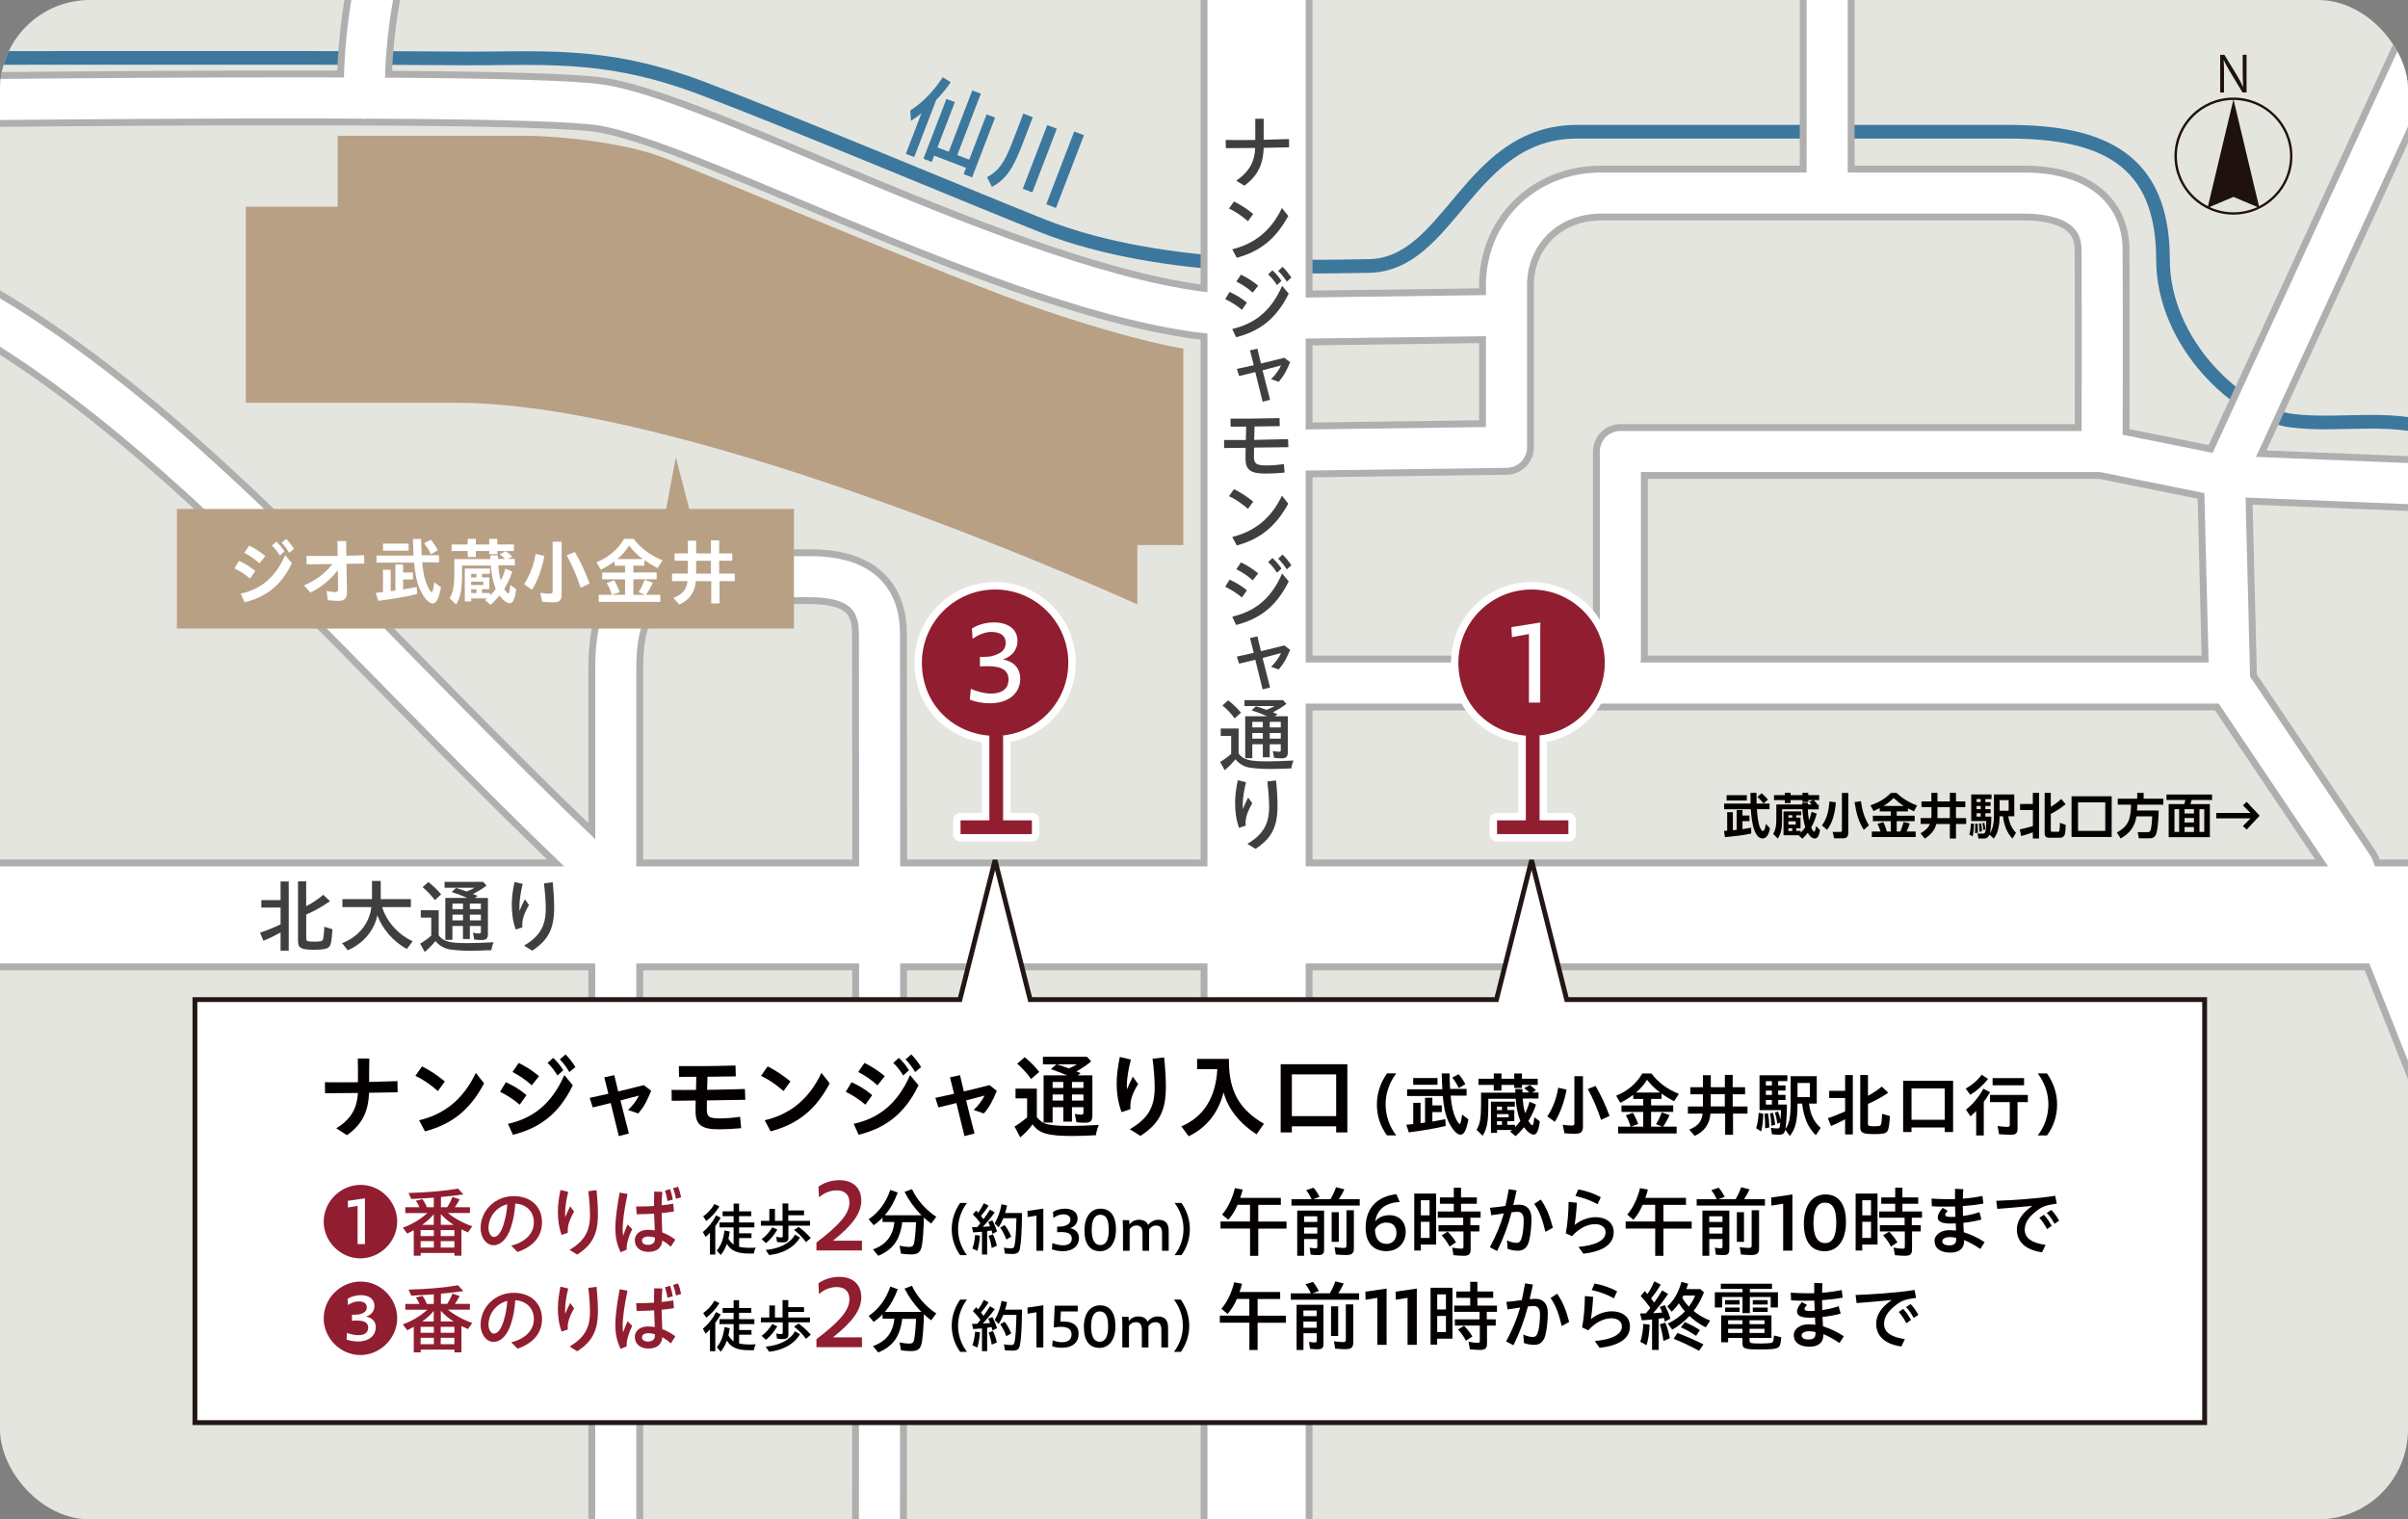 <?xml version="1.0" encoding="UTF-8"?>
<svg id="_レイヤー_2" data-name="レイヤー 2" xmlns="http://www.w3.org/2000/svg" xmlns:xlink="http://www.w3.org/1999/xlink" viewBox="0 0 427.93 270">
  <rect x="0" y="0" width="427.93" height="270" fill="#808080" stroke="none"/>
  <defs>
    <clipPath id="clippath">
      <rect width="427.93" height="270" rx="15.97" ry="15.97" style="fill: none;"/>
    </clipPath>
    <clipPath id="clippath-1">
      <rect x="-81.28" y="-103.82" width="576.37" height="411.6" style="fill: none;"/>
    </clipPath>
  </defs>
  <g id="Design">
    <g style="clip-path: url(#clippath);">
      <g>
        <polygon points="484.23 274.85 -66.08 274.85 -66.08 -73.18 484.23 -73.18 484.23 274.85 484.23 274.85" style="fill: #e5e5e0;"/>
        <g style="clip-path: url(#clippath-1);">
          <path d="M-76.41,10.37c11.17,0,141.41-.2,156.75,0,15.35.2,26.46-1.46,44.28,5.25,15.21,5.72,48.92,19.86,60.7,24.53,21.93,8.7,51.71,7.12,57.73,7.12,14.7,0,17.75-23.86,37.22-23.86h76.58c16.7,0,27.54,4.77,27.54,22.72,0,14.95,13.55,27.48,22.91,28.63,9.36,1.15,18.32-1.53,28.53,2.65,10.21,4.18,41.67,31.67,57.6,34.83" style="fill: none; stroke: #3c789e; stroke-width: 2.43px;"/>
          <path d="M228.38-97.42v381.18M223.3-97.42v381.18M218.23-97.42v381.18M324.71-85.73V33.94M-60.33,157.61H481.2M228.38,121.38h166.68M-60.33,162.56H481.2M-60.33,167.56H481.2M-76.41,36.05c80.55-1.74,120.09,60.18,185.84,121.56M81.3-98.95s.7,32.91,0,44.56c-2.3,25.17-16.68,38.98-16.59,71.85M-76.41,18.69s165.7-2.91,183.39,0c20.93,3.44,82.86,38.42,116.24,37.33M223.23,80.09l44.49-.6v-28.78c0-9.04,6.88-16.4,16.87-16.4h75.17c8.45,0,13.77,3.43,13.8,10.04.08,13.09,0,35.89,0,35.89l21.76,4.38M395.32,84.62l35.72,1.44,59.18,39.99M223.23,56.64l44.49-.6M109.43,283.01V118.88c0-9.04,2.34-16.4,12.33-16.4h22.19c8.45,0,12.3,3.43,12.34,10.04.08,13.09,0,171.24,0,171.24M373.56,80.24h-85.6v36.75M436.66,302.91l4.21-23.99-3.05-22.12,5.14-40.31-24.8-62.48-21.92-32.63-.92-36.76,42.72-92.85v-77.5" style="fill: none; stroke: #afafaf; stroke-linecap: round; stroke-linejoin: round; stroke-width: 9.74px;"/>
          <path d="M228.38-97.42v381.18M223.3-97.42v381.18M218.23-97.42v381.18M324.71-85.73V33.94M-60.33,157.61H481.2M228.38,121.38h166.68M-60.33,162.56H481.2M-60.33,167.56H481.2M-76.41,36.05c80.55-1.74,120.09,60.18,185.84,121.56M81.3-98.95s.7,32.91,0,44.56c-2.3,25.17-16.68,38.98-16.59,71.85M-76.41,18.69s165.7-2.91,183.39,0c20.93,3.44,82.86,38.42,116.24,37.33M223.23,80.09l44.49-.6v-28.78c0-9.04,6.88-16.4,16.87-16.4h75.17c8.45,0,13.77,3.43,13.8,10.04.08,13.09,0,35.89,0,35.89l21.76,4.38M395.32,84.62l35.72,1.44,59.18,39.99M223.23,56.64l44.49-.6M109.43,283.01V118.88c0-9.04,2.34-16.4,12.33-16.4h22.19c8.45,0,12.3,3.43,12.34,10.04.08,13.09,0,171.24,0,171.24M373.56,80.24h-85.6v36.75M436.66,302.91l4.21-23.99-3.05-22.12,5.14-40.31-24.8-62.48-21.92-32.63-.92-36.76,42.72-92.85v-77.5" style="fill: none; stroke: #fff; stroke-linecap: round; stroke-linejoin: round; stroke-width: 7.3px;"/>
        </g>
        <path d="M92.31,24.12c8.02,0,18.27,1.37,24.34,3.44,6.19,2.11,52.81,22.16,68.92,27.6,16.82,5.67,24.72,6.78,24.72,6.78v34.92h-8.17v10.55s-78.45-35.84-121.21-35.84h-37.22v-34.84h16.32v-12.6h32.31Z" style="fill: #b8a085;"/>
        <polygon points="278.42 177.64 272.18 152.86 265.94 177.64 183.07 177.64 176.83 152.86 170.59 177.64 34.64 177.64 34.64 252.81 391.79 252.81 391.79 177.64 278.42 177.64 278.42 177.64" style="fill: #fff;"/>
        <polygon points="278.42 177.64 272.18 152.86 265.94 177.64 183.07 177.64 176.83 152.86 170.59 177.64 34.64 177.64 34.64 252.81 391.79 252.81 391.79 177.64 278.42 177.64 278.42 177.64" style="fill: none; stroke: #221714; stroke-width: .86px;"/>
        <polygon points="122.49 90.45 120.1 81.24 118.38 90.45 31.44 90.45 31.44 111.69 141.09 111.69 141.09 90.45 122.49 90.45 122.49 90.45" style="fill: #b8a085;"/>
        <path d="M219.69,32.12c2.01-1.42,3.26-2.99,3.37-5.83-1.99.03-3.67.04-5.21.04l-.03-1.46c1.59.03,3.28.03,5.26,0v-3.77h1.49v3.74c1.36-.03,2.85-.07,4.51-.13v1.47s-4.51.09-4.51.09c-.1,3.36-1.37,5.2-3.43,6.73l-1.44-.89h0Z" style="fill: #3f3f40;"/>
        <path d="M218.99,44.3c3.86-.96,6.85-3.2,8.83-7.34l1.12,1.43c-2.22,4.02-4.91,6.26-9.15,7.42l-.8-1.5h0ZM218.41,37.06l.88-1.26c1.27.66,2.12,1.18,3.42,2.22l-.93,1.29c-1.15-.99-2.23-1.71-3.36-2.25h0Z" style="fill: #3f3f40;"/>
        <path d="M227.15,48.15l.77-.73c.61.58,1.02,1.11,1.58,1.9l-.82.73c-.41-.63-.93-1.33-1.53-1.9h0ZM225.36,48.77l.76-.73c.61.55,1.1,1.1,1.61,1.88l-.79.74c-.57-.86-.93-1.3-1.58-1.9h0ZM219.72,50.02l.82-1.21c1.11.55,2.02,1.1,3.05,1.96l-.96,1.23c-1.04-.91-1.82-1.4-2.91-1.97h0ZM218.99,58.46c3.56-.85,6.73-2.77,8.86-7.67l1.17,1.4c-2.38,4.8-5.52,6.76-9.36,7.74l-.67-1.47h0ZM217.74,53.15l.77-1.27c1.18.55,2.02,1.04,3.09,1.9l-.9,1.27c-1.07-.88-1.99-1.42-2.97-1.9h0Z" style="fill: #3f3f40;"/>
        <path d="M223.1,66.12c-1.01.25-2,.5-2.89.7l-.41-1.26c.99-.2,1.99-.42,3.01-.66-.25-1.01-.48-1.88-.67-2.64l1.31-.29c.18.76.39,1.64.64,2.63,1.31-.31,2.67-.64,4.16-1.02l1.02.79c-.72,1.66-1.05,2.32-2.03,3.48l-1.36-.47c.79-.75,1.4-1.65,1.78-2.45-1.01.28-2.15.58-3.29.88.38,1.52.83,3.27,1.34,5.24l-1.33.34c-.48-1.99-.92-3.74-1.3-5.26h0Z" style="fill: #3f3f40;"/>
        <path d="M217.53,78.19c1.12.01,2.39.01,3.87,0,.02-.79.03-1.62.06-2.38-.98,0-1.87.01-2.76.01l-.03-1.43c2.48.01,4.8.01,8.72-.09l.04,1.43c-1.8.03-3.23.04-4.48.06-.03.76-.04,1.59-.07,2.38,1.77-.03,3.75-.07,6.02-.13l.06,1.43c-2.31.03-4.32.06-6.1.07,0,.72-.02,1.29-.02,1.58,0,1.27.39,1.59,2.2,1.59,1.01,0,2.09-.09,3.12-.23l.13,1.5c-1.17.12-2.22.18-3.39.18-2.63,0-3.56-.63-3.56-2.7,0-.37.01-1.05.03-1.88l-3.83.04v-1.43h-.01Z" style="fill: #3f3f40;"/>
        <path d="M218.99,95.42c3.86-.96,6.85-3.2,8.83-7.34l1.12,1.43c-2.22,4.02-4.91,6.26-9.15,7.42l-.8-1.5h0ZM218.41,88.18l.88-1.26c1.27.66,2.12,1.18,3.42,2.22l-.93,1.28c-1.15-.99-2.23-1.71-3.36-2.25h0Z" style="fill: #3f3f40;"/>
        <path d="M227.15,99.28l.77-.73c.61.58,1.02,1.11,1.58,1.9l-.82.73c-.41-.63-.93-1.33-1.53-1.9h0ZM225.36,99.89l.76-.73c.61.56,1.1,1.1,1.61,1.88l-.79.74c-.57-.86-.93-1.3-1.58-1.9h0ZM219.72,101.15l.82-1.21c1.11.55,2.02,1.09,3.05,1.96l-.96,1.23c-1.04-.91-1.82-1.4-2.91-1.97h0ZM218.99,109.59c3.56-.85,6.73-2.77,8.86-7.67l1.17,1.4c-2.38,4.8-5.52,6.76-9.36,7.74l-.67-1.47h0ZM217.74,104.27l.77-1.27c1.18.56,2.02,1.04,3.09,1.9l-.9,1.27c-1.07-.88-1.99-1.42-2.97-1.9h0Z" style="fill: #3f3f40;"/>
        <path d="M223.1,117.24c-1.01.25-2,.5-2.89.7l-.41-1.26c.99-.2,1.99-.42,3.01-.66-.25-1.01-.48-1.88-.67-2.64l1.31-.29c.18.76.39,1.64.64,2.63,1.31-.31,2.67-.64,4.16-1.02l1.02.79c-.72,1.66-1.05,2.32-2.03,3.48l-1.36-.47c.79-.74,1.4-1.65,1.78-2.45-1.01.28-2.15.58-3.29.88.38,1.52.83,3.27,1.34,5.24l-1.33.34c-.48-1.99-.92-3.74-1.3-5.26h0Z" style="fill: #3f3f40;"/>
        <path d="M227.61,131.27v-1.01h-1.96v1.01h1.96ZM227.61,129.27v-.99h-1.96v.99h1.96ZM224.42,131.27v-1.01h-1.87v1.01h1.87ZM224.42,129.27v-.99h-1.87v.99h1.87ZM226.41,134.66l-.22-1.2c.34.07.76.13,1.1.13.26,0,.32-.06.32-.35v-.98h-1.96v2.32h-1.23v-2.32h-1.87v2.47h-1.26v-7.45h3.91c-1.08-.47-1.88-.76-2.79-1.05l.79-.72c.93.29,1.04.34,1.88.63.54-.2.98-.41,1.42-.67h-5.34v-1.05h6.85l.6.67c-.66.51-1.49,1.02-2.41,1.49l.82.34-.48.37h2.32v6.37c0,.82-.28,1.1-1.11,1.1-.54,0-1.05-.04-1.34-.09h0ZM217.24,125.37l1.02-.92c1.01.8,1.68,1.47,2.28,2.2l-1.12,1.01c-.64-.86-1.4-1.67-2.18-2.29h0ZM216.82,135.4c.58-.32,1.3-.83,1.97-1.42v-3.2h-1.85v-1.32h3.18v4.47c.89,1.1,1.9,1.37,5.11,1.37,1.18,0,2.86-.06,4.66-.15-.22.47-.34.92-.41,1.4-1.75.07-2.77.1-3.74.1-1.33,0-2.31-.06-3.33-.19-1.11-.09-2.17-.66-2.86-1.53-.6.73-1.24,1.39-1.91,1.94l-.82-1.49h0Z" style="fill: #3f3f40;"/>
        <path d="M221.68,149.96c2.66-1.61,3.86-3.36,3.86-6.57,0-1.15-.12-2.85-.32-4.51l1.55-.19c.18,1.77.26,3.27.26,4.54,0,3.84-1.13,5.78-3.9,7.62l-1.45-.89h0ZM219.49,142.68c0-1.26.16-2.44.48-4.03l1.46.35c-.35,1.4-.58,2.91-.58,3.97,0,.29,0,.57.01.82.29-.73.66-1.49.95-2.06l.74,1.01c-.45.74-.76,1.46-.93,1.97-.26.79-.29,1.3-.26,2.02l-1.17.39c-.54-1.53-.7-2.99-.7-4.44h0Z" style="fill: #3f3f40;"/>
        <path d="M52.96,167.4v-10.78h1.45v4.42c1.11-.57,2.16-1.27,3.04-2.03l1.2,1.14c-1.55,1.05-2.79,1.75-4.23,2.37v4.31c0,.42.23.51,1.46.51.99,0,1.36-.07,1.49-.34.1-.22.22-1.14.26-2.31l1.45.45c-.13,2.02-.25,2.75-.57,3.1-.32.38-1.11.54-2.67.54-2.26,0-2.86-.29-2.86-1.39h0ZM49.86,165.71c-1.11.61-2.03,1.07-3.05,1.46l-.6-1.43c1.07-.35,2.28-.83,3.65-1.47v-2.99h-3.42v-1.33h3.42v-3.31h1.45v12.29h-1.45v-3.21h0Z" style="fill: #3f3f40;"/>
        <path d="M60.77,167.61c2.89-1.07,4.88-3.5,5.23-6.41h-5.15v-1.42h5.26v-3.23h1.55v3.23h5.36v1.42h-5.1c.79,2.6,2.82,4.86,5.42,6.07l-1.05,1.37c-2.37-1.3-4.31-3.5-5.24-5.99-.5,2.67-2.51,5.05-5.26,6.22l-1.01-1.27h0Z" style="fill: #3f3f40;"/>
        <path d="M85.46,163.56v-1.01h-1.96v1.01h1.96ZM85.46,161.56v-.99h-1.96v.99h1.96ZM82.28,163.56v-1.01h-1.87v1.01h1.87ZM82.28,161.56v-.99h-1.87v.99h1.87ZM84.27,166.95l-.22-1.2c.33.07.76.13,1.09.13.26,0,.32-.06.32-.35v-.98h-1.96v2.32h-1.23v-2.32h-1.87v2.47h-1.26v-7.45h3.91c-1.08-.47-1.88-.76-2.79-1.05l.79-.72c.93.29,1.04.34,1.88.63.54-.2.98-.41,1.42-.67h-5.34v-1.05h6.85l.6.67c-.66.51-1.49,1.02-2.41,1.49l.82.34-.48.37h2.32v6.37c0,.82-.28,1.1-1.11,1.1-.54,0-1.05-.04-1.34-.09h0ZM75.1,157.66l1.02-.92c1.01.8,1.68,1.47,2.28,2.21l-1.12,1.01c-.64-.86-1.4-1.66-2.17-2.29h0ZM74.67,167.69c.58-.32,1.3-.83,1.97-1.42v-3.2h-1.86v-1.31h3.18v4.47c.89,1.1,1.9,1.37,5.11,1.37,1.18,0,2.86-.06,4.66-.15-.22.47-.34.92-.41,1.4-1.75.07-2.77.1-3.74.1-1.33,0-2.31-.06-3.33-.19-1.11-.09-2.17-.66-2.86-1.53-.6.73-1.24,1.39-1.91,1.94l-.82-1.49h0Z" style="fill: #3f3f40;"/>
        <path d="M93.14,168.05c2.66-1.61,3.85-3.36,3.85-6.57,0-1.15-.12-2.85-.32-4.51l1.55-.19c.18,1.77.26,3.27.26,4.54,0,3.84-1.12,5.78-3.9,7.62l-1.44-.89h0ZM90.95,160.76c0-1.26.16-2.44.48-4.03l1.46.35c-.35,1.4-.58,2.91-.58,3.97,0,.29,0,.57.01.82.29-.73.66-1.49.95-2.06l.74,1.01c-.45.74-.76,1.46-.93,1.97-.26.79-.29,1.3-.26,2.01l-1.17.39c-.54-1.53-.7-2.99-.7-4.44h0Z" style="fill: #3f3f40;"/>
        <path d="M168.2,17.58l1.49.57-3.09,8.05,2,.77,4.19-10.91,1.52.59-4.19,10.91,2.12.81,3.09-8.05,1.51.58-4.09,10.63-1.51-.58.43-1.12-5.65-2.17-.43,1.12-1.49-.57,4.09-10.63h0ZM163.75,20.14c-.61.48-1.14.87-1.85,1.33l-.15-1.82c2.17-1.39,4.25-3.52,5.79-5.93l1.42.9c-.79,1.13-1.59,2.11-2.59,3.15l-3.9,10.14-1.49-.57,2.76-7.19h0Z" style="fill: #3c789e;"/>
        <path d="M190.9,23.36l1.73.67-4.97,12.93-1.73-.67,4.97-12.93h0ZM186.11,22.22l1.7.65-4.35,11.32-1.7-.65,4.35-11.32h0ZM175.4,31.49c2.01-1.07,3.1-2.56,4.49-6.19l1.97-5.12,1.68.65-1.87,4.88c-1.7,4.41-2.93,6.14-5.39,7.52l-.88-1.74h0Z" style="fill: #3c789e;"/>
        <path d="M273.6,130.72h-.25c6.63-.59,11.84-6.16,11.84-12.95,0-7.18-5.82-13.01-13.01-13.01s-13.01,5.82-13.01,13.01,5.28,12.44,11.99,12.96v15.05h-5.12v2.44h12.68v-2.44h-5.12v-15.05h0Z" style="fill: none; stroke: #fff; stroke-linecap: round; stroke-linejoin: round; stroke-width: 2.65px;"/>
        <path d="M273.6,130.72h-.25c6.63-.59,11.84-6.16,11.84-12.95,0-7.18-5.82-13.01-13.01-13.01s-13.01,5.82-13.01,13.01,5.28,12.44,11.99,12.96v15.05h-5.12v2.44h12.68v-2.44h-5.12v-15.05h0Z" style="fill: #901e30;"/>
        <polygon points="271.71 112.68 268.68 113.22 268.6 111.44 273.74 110.63 273.72 111.74 273.72 124.85 271.71 124.85 271.71 112.68 271.71 112.68" style="fill: #fff;"/>
        <path d="M178.26,130.72h-.25c6.63-.59,11.84-6.16,11.84-12.95,0-7.18-5.82-13.01-13.01-13.01s-13.01,5.82-13.01,13.01,5.28,12.44,11.99,12.96v15.05h-5.12v2.44h12.68v-2.44h-5.12v-15.05h0Z" style="fill: none; stroke: #fff; stroke-linecap: round; stroke-linejoin: round; stroke-width: 2.65px;"/>
        <path d="M178.26,130.72h-.25c6.63-.59,11.84-6.16,11.84-12.95,0-7.18-5.82-13.01-13.01-13.01s-13.01,5.82-13.01,13.01,5.28,12.44,11.99,12.96v15.05h-5.12v2.44h12.68v-2.44h-5.12v-15.05h0Z" style="fill: #901e30;"/>
        <path d="M172.35,124.32l.18-1.9c1.09.46,2.35.83,3.58.83,2.25,0,3.12-1.11,3.12-2.47,0-1.56-1.09-2.39-3.58-2.39-.47,0-.99,0-1.5.04v-1.68c1.07-.02,1.64-.02,2.15-.16,1.68-.45,2.43-1.15,2.43-2.37s-.93-1.92-2.57-1.92c-1.07,0-2.29.47-3.32,1.24l-.12-1.84c1.09-.73,2.59-1.09,3.91-1.09,2.61,0,4.19,1.28,4.19,3.26,0,1.58-.95,2.78-2.59,3.32,1.94.34,3.08,1.58,3.08,3.42,0,2.43-1.88,4.37-5.41,4.37-1.19,0-2.57-.24-3.56-.67h0Z" style="fill: #fff;"/>
        <path d="M395.24,13.48c0-1.16,0-1.94-.07-2.79h.03c.32.73.75,1.48,1.2,2.22l2.12,3.52h.72v-6.69h-.69v2.92c0,1.05.02,1.85.09,2.79h-.02c-.31-.69-.69-1.38-1.16-2.18l-2.15-3.52h-.76v6.69h.68v-2.95h0Z" style="fill: #1e110e;"/>
        <path d="M401.45,36.65l-4.51-18.89c5.53.01,10.03,4.49,10.03,9.98,0,3.89-2.25,7.26-5.52,8.91h0ZM392.66,36.79l4.26-1.8,4.26,1.8c-1.29.6-2.74.94-4.26.94s-2.96-.34-4.26-.94h0ZM386.86,27.74c0-5.49,4.5-9.97,10.03-9.98l-4.51,18.89c-3.27-1.65-5.52-5.02-5.52-8.91h0ZM396.91,17.34c-5.78,0-10.48,4.67-10.48,10.4s4.7,10.4,10.48,10.4c5.78,0,10.48-4.67,10.48-10.4s-4.7-10.4-10.48-10.4h0Z" style="fill: #1e110e;"/>
        <path d="M314.19,142.09l-.8.69c-.33-.42-.69-.82-1.09-1.17l.76-.64c.42.33.79.71,1.12,1.13h0ZM310.43,141.31v.95h-3.59v-.95h3.59ZM306.4,143.8v-1h4.7c0-.63-.02-1.21-.02-1.9h1.07c0,.65,0,1.32.02,1.9h2.3v1h-2.25c.05.87.21,2.39.52,3.18.08.19.31.7.55.7.34,0,.48-1.01.53-1.27l.73.79c-.15.71-.43,1.8-1.34,1.8-.71,0-1.14-.75-1.38-1.32-.44-1.03-.62-2.74-.69-3.87h-4.76ZM306.93,144.33h1.02v3.21c.23-.03.46-.04.68-.07v-3.53h1.03v.99h1.24v1h-1.24v1.41c.52-.07,1.03-.15,1.54-.26l.02,1.05c-1.27.29-3.34.52-4.68.63l-.16-1.1c.19,0,.37-.03.56-.04v-3.3h0Z" style="fill: #040000;"/>
        <path d="M317.82,147.19v.49h.69v-.49h-.69ZM317.82,145.95v.58h1.3v-.58h-1.3ZM317.82,144.87v.43h.69v-.43h-.69ZM321.95,142.96c-.13-.16-.27-.32-.4-.46l.65-.31h-.85v.33h-1.03v-.33h-2.11v.52h-1.03v-.52h-1.92v-.89h1.92v-.41h1.03v.41h2.11v-.41h1.03v.41h1.94v.89h-.98c.24.21.45.45.64.7l-.15.08h.41v.86h-1.94c.03.7.08,1.24.21,1.94.21-.51.35-.94.45-1.49l.92.3c-.21.82-.55,1.74-.98,2.47.15.35.35.74.55.74.15,0,.26-.58.32-.99l.71.72c-.06.39-.16.8-.37,1.14-.14.21-.3.35-.57.35-.58,0-1-.58-1.25-1.02-.31.4-.59.72-.96,1.06l-.68-.62h-2.67v-4.24h3.15v.69h-.89v.41h.76v1.89h-.76v.47h.79v.32c.32-.3.58-.62.82-.98-.33-.97-.46-2.16-.51-3.18h-3.62v2.15c0,1.1-.14,2.13-.76,3.06l-.82-.82c.44-.73.56-1.52.56-2.36v-2.88h4.6v-.31h1c0,.1,0,.21,0,.31h.69Z" style="fill: #040000;"/>
        <path d="M329.58,142.54l1.13-.16c.23,1.63.57,2.85,1.41,4.29l-.91.8c-1.01-1.67-1.33-3.03-1.63-4.93h0ZM328.46,148.04c0,.63-.32.94-.94.94h-1.57l-.27-1.14h1.35c.2,0,.3-.04.3-.26v-6.67h1.13v7.13h0ZM323.78,146.68c.93-1.19,1.22-2.78,1.34-4.25l1.13.15c-.11,1.62-.53,3.61-1.56,4.89l-.91-.79h0Z" style="fill: #040000;"/>
        <path d="M338.33,143.23c-.7-.45-1.21-.87-1.81-1.43-.54.54-1.13,1.04-1.79,1.43h3.6ZM332.96,144.14l-.56-1.02c1.39-.49,2.6-1.13,3.62-2.21h1.03c1.06,1.01,2.27,1.73,3.64,2.23l-.56,1.05c-.36-.17-.72-.35-1.07-.54v.54h-1.99v.77h3.19v.97h-3.19v1.84h.64c.27-.63.4-1.06.59-1.7l1.09.27c-.16.51-.34.94-.57,1.43h1.62v.98h-7.8v-.98h1.55c-.14-.5-.32-.91-.54-1.37l1.05-.31c.23.46.49,1.18.62,1.68h.7v-1.84h-3.19v-.97h3.19v-.77h-1.97v-.58c-.35.18-.72.36-1.09.52h0Z" style="fill: #040000;"/>
        <path d="M344.32,144.89c0,.16,0,.33-.03.49h2.22v-1.94h-2.2v1.45h0ZM341.47,143.44v-1.03h1.76v-1.51h1.08v1.51h2.2v-1.51h1.09v1.51h1.66v1.03h-1.66v1.94h1.81v1.05h-1.81v2.58h-1.09v-2.58h-2.4c-.28,1.14-1.08,1.98-2.04,2.6l-.77-.94c.67-.38,1.38-.93,1.67-1.67h-1.65v-1.05h1.89c.02-.15.03-.29.03-.44v-1.5h-1.76Z" style="fill: #040000;"/>
        <path d="M355.36,142.19v1.89h1.6v-1.89h-1.6ZM352.44,147.47c0-.4-.04-.81-.13-1.19l.33-.05c.1.39.14.78.16,1.18l-.37.07h0ZM351.77,147.79v-.28c0-.39-.03-.76-.09-1.13l.4-.07c.09.49.12.93.13,1.42l-.44.07h0ZM351.27,144.51v.61h.72v-.61h-.72ZM351.27,143.23v.57h.72v-.57h-.72ZM351.27,141.99v.54h.72v-.54h-.72ZM350.98,148.05c.03-.4.05-.81.05-1.21,0-.18,0-.29-.02-.47h.44c.04.67.04.95.04,1.62l-.51.06h0ZM352.59,149.01h-.99l-.18-.88h1c.14,0,.25,0,.35-.21.17-.34.22-1.59.22-2.01h-2.68v-4.73h3.61v.82h-1.1v.54h.93v.69h-.93v.57h.93v.71h-.93v.61h1.06c0,.92-.06,2.09-.26,2.97.55-.81.73-1.95.73-2.92v-3.99h3.61v3.88h-1.06c.15,1.09.58,2.14,1.37,2.93l-.63,1.04c-1.02-1.03-1.53-2.55-1.68-3.97h-.62v.21c0,.75-.09,1.51-.28,2.23-.15.58-.4,1.05-.75,1.53l-.75-.72c-.15.43-.53.71-.99.71h0ZM349.97,148.29c.2-.62.27-1.28.27-1.93h.56c0,.69-.07,1.63-.25,2.27l-.58-.34h0Z" style="fill: #040000;"/>
        <path d="M364.45,140.9v2.48c.73-.45,1.24-.82,1.86-1.4l.77.93c-.7.6-1.79,1.32-2.63,1.72v2.91c0,.19.06.27.26.27h.98c.14,0,.26,0,.29-.19.05-.22.08-.82.08-1.07,0-.1,0-.21,0-.33l1.04.38c0,.41-.05,1.39-.19,1.75-.12.3-.4.53-.74.53h-2.03c-.46,0-.78-.25-.78-.73v-7.25h1.1ZM361.26,143.94h-2.27v-1.07h2.27v-1.97h1.1v8.11h-1.1v-1.1c-.68.25-1.39.48-2.08.67l-.24-1.19c.78-.16,1.56-.36,2.33-.6v-2.84h0Z" style="fill: #040000;"/>
        <path d="M369.29,142.59v5.06h4.84v-5.06h-4.84ZM375.27,148.74h-7.13v-7.24h7.13v7.24h0Z" style="fill: #040000;"/>
        <path d="M376.86,148.99l-.67-1.04c.83-.46,1.6-1.06,2.02-1.94.4-.83.49-2.09.5-3.01h-2.36v-1.06h3.46v-1.04h1.14v1.04h3.5v1.06h-4.63c0,.35-.02.69-.04,1.04h3.84c-.02,1.11-.09,2.43-.28,3.52-.07.35-.15.68-.34.98-.26.4-.72.44-1.16.44h-1.74l-.21-1.1h1.71c.27,0,.51,0,.64-.54.15-.63.21-1.62.23-2.27h-2.8c-.27,1.83-1.21,3.03-2.8,3.93h0Z" style="fill: #040000;"/>
        <path d="M390.87,143.8v4.04h.85v-4.04h-.85ZM388.22,146.98v.87h1.67v-.87h-1.67ZM388.22,145.37v.79h1.67v-.79h-1.67ZM388.22,143.8v.76h1.67v-.76h-1.67ZM386.43,143.8v4.04h.83v-4.04h-.83ZM393.1,142.16h-3.62c-.06.25-.13.5-.21.74h3.45v5.87h-7.32v-5.87h2.76c.09-.21.16-.51.2-.74h-3.35v-.97h8.1v.97h0Z" style="fill: #040000;"/>
        <polygon points="393.86 144.47 399.94 144.47 398.59 143.11 399.26 142.49 401.56 144.95 401.56 144.96 399.26 147.42 398.59 146.8 399.94 145.43 393.86 145.43 393.86 144.47 393.86 144.47" style="fill: #040000;"/>
        <path d="M59.77,200.51c2.46-1.53,3.67-3.35,3.83-6.28-1.99.03-3.87.05-5.83.05l-.03-1.96c2.01.02,3.9.02,5.87,0,0-1.42.02-2.82-.02-4.21h2.04c-.03,1.39-.03,2.77-.03,4.16,1.57-.03,3.21-.08,5.04-.15l.02,1.99c-1.84.03-3.51.07-5.08.08-.11,3.56-1.4,5.78-3.93,7.54l-1.89-1.22h0Z" style="fill: #040000;"/>
        <path d="M74.47,199.08c4.47-1.03,7.88-3.75,10.09-8.42l1.47,1.86c-2.38,4.49-5.48,7.21-10.51,8.53l-1.04-1.97h0ZM73.82,191.18l1.18-1.68c1.52.8,2.5,1.42,4.06,2.68l-1.24,1.71c-1.39-1.21-2.64-2.06-4-2.71h0Z" style="fill: #040000;"/>
        <path d="M99.49,188.26l1.01-.88c.73.73,1.14,1.29,1.76,2.25l-1.08.88c-.47-.8-1.01-1.55-1.7-2.25h0ZM97.31,188.89l1-.9c.75.72,1.19,1.24,1.79,2.2l-1.03.93c-.62-.98-1.01-1.5-1.76-2.24h0ZM91.07,190.51l1.11-1.62c1.34.67,2.33,1.29,3.61,2.35l-1.29,1.63c-1.27-1.11-2.09-1.67-3.43-2.37h0ZM90.27,199.71c4.13-.91,7.65-3.25,10.02-8.66l1.5,1.81c-2.63,5.52-6.43,7.75-10.64,8.8l-.88-1.94h0ZM88.87,194.02l1.03-1.7c1.45.67,2.37,1.22,3.67,2.29l-1.21,1.7c-1.21-1.01-2.19-1.65-3.49-2.28h0Z" style="fill: #040000;"/>
        <path d="M108.52,196.02c-1.13.28-2.2.55-3.18.78l-.55-1.7c1.09-.23,2.19-.47,3.33-.73l-.73-2.92,1.78-.39.69,2.9c1.4-.34,2.9-.7,4.55-1.13l1.31,1.01c-.72,1.76-1.22,2.77-2.3,4.03l-1.81-.62c.86-.8,1.49-1.66,1.94-2.56-1.08.29-2.19.59-3.28.86.42,1.7.91,3.66,1.5,5.88l-1.8.46c-.54-2.2-1.01-4.18-1.44-5.87h0Z" style="fill: #040000;"/>
        <path d="M119.37,193.68c1.29.02,2.73.02,4.32,0l.05-2.33c-1.11,0-2.1.02-3.07.02l-.03-1.92c2.73.03,5.6.02,10.07-.1l.05,1.93c-1.94.03-3.59.05-5.03.07-.02.75-.03,1.57-.07,2.32,2.01-.02,4.23-.07,6.72-.15l.07,1.92c-2.55.05-4.8.08-6.82.11-.02.65-.02,1.21-.02,1.58,0,1.32.38,1.62,2.3,1.62,1.11,0,2.33-.1,3.62-.28l.18,2.02c-1.39.13-2.73.2-3.95.2-3.05,0-4.15-.78-4.15-3.18,0-.46.02-1.13.02-1.94l-4.26.05-.02-1.92h0Z" style="fill: #040000;"/>
        <path d="M135.9,199.08c4.47-1.03,7.88-3.75,10.08-8.42l1.47,1.86c-2.38,4.49-5.48,7.21-10.51,8.53l-1.04-1.97h0ZM135.25,191.18l1.17-1.68c1.52.8,2.5,1.42,4.06,2.68l-1.24,1.71c-1.39-1.21-2.64-2.06-4-2.71h0Z" style="fill: #040000;"/>
        <path d="M160.93,188.26l1.01-.88c.74.73,1.14,1.29,1.76,2.25l-1.08.88c-.47-.8-1.01-1.55-1.7-2.25h0ZM158.74,188.89l1-.9c.75.72,1.19,1.24,1.8,2.2l-1.03.93c-.62-.98-1.01-1.5-1.76-2.24h0ZM152.51,190.51l1.11-1.62c1.34.67,2.33,1.29,3.61,2.35l-1.29,1.63c-1.27-1.11-2.09-1.67-3.43-2.37h0ZM151.71,199.71c4.13-.91,7.65-3.25,10.02-8.66l1.5,1.81c-2.63,5.52-6.43,7.75-10.64,8.8l-.88-1.94h0ZM150.3,194.02l1.03-1.7c1.45.67,2.37,1.22,3.67,2.29l-1.21,1.7c-1.21-1.01-2.19-1.65-3.49-2.28h0Z" style="fill: #040000;"/>
        <path d="M169.95,196.02c-1.13.28-2.2.55-3.18.78l-.55-1.7c1.09-.23,2.19-.47,3.33-.73l-.73-2.92,1.78-.39.69,2.9c1.4-.34,2.91-.7,4.55-1.13l1.3,1.01c-.72,1.76-1.22,2.77-2.3,4.03l-1.81-.62c.86-.8,1.48-1.66,1.94-2.56-1.08.29-2.19.59-3.28.86.42,1.7.91,3.66,1.5,5.88l-1.79.46c-.54-2.2-1.01-4.18-1.44-5.87h0Z" style="fill: #040000;"/>
        <path d="M192.54,195.58v-1.08h-2.04v1.08h2.04ZM192.54,193.33v-1.06h-2.04v1.06h2.04ZM191.37,189.14h-3.56c.69.21,1.44.47,2.15.73.54-.23,1-.47,1.4-.73h0ZM188.97,195.58v-1.08h-1.91v1.08h1.91ZM188.97,193.33v-1.06h-1.91v1.06h1.91ZM191.29,199.42l-.28-1.47c.36.08.83.13,1.19.13.26,0,.34-.1.34-.39v-.93h-2.04v2.56h-1.53v-2.56h-1.91v2.74h-1.6v-8.4h4.21l-.28-.11c-1.32-.52-1.91-.75-2.63-1l.98-.85h-2.4v-1.34h7.83l.75.82c-.77.64-1.71,1.27-2.61,1.78.29.11.55.23.73.31l-.52.39h2.61v7.07c0,1.04-.31,1.35-1.34,1.35-.6,0-1.16-.03-1.52-.1h0ZM180.78,189.02l1.32-1.16c1.04.87,1.84,1.68,2.59,2.63l-1.45,1.26c-.7-.99-1.57-1.94-2.46-2.72h0ZM180.29,200.19c.73-.42,1.45-.95,2.24-1.62v-3.38h-2.06v-1.73h3.79v5.06c.49.59.9.91,1.39,1.11.75.31,2.19.46,4.42.46,1.39,0,2.79-.05,5.2-.18-.26.64-.42,1.19-.52,1.83-2.02.1-3.17.13-4.26.13-4.28,0-5.89-.47-6.98-2.07-.6.82-1.35,1.61-2.2,2.32l-1.01-1.92h0Z" style="fill: #040000;"/>
        <path d="M200.78,200.67c3.17-1.86,4.42-3.8,4.42-7.44,0-1.27-.13-3.23-.38-5.09l2.06-.23c.21,1.99.31,3.88.31,5.24,0,4.31-1.24,6.58-4.52,8.71l-1.89-1.19h0ZM198.45,192.45c0-1.35.18-2.73.55-4.62l1.97.46c-.42,1.63-.72,3.36-.72,4.6,0,.26,0,.47.02.69.34-.83.75-1.66,1.04-2.24l.95,1.3c-.54.87-.9,1.63-1.09,2.22-.26.78-.33,1.39-.28,2.25l-1.58.52c-.64-1.76-.87-3.44-.87-5.19h0Z" style="fill: #040000;"/>
        <path d="M209.93,200.17c3.97-1.68,6.14-5.14,6.4-10.17h-3.59v-1.83h5.66v.65c.05,5.14,1.91,8.4,6.22,10.88l-1.32,1.88c-3.07-2.01-5.03-4.49-5.86-7.46-.9,3.61-3.02,6.28-6.2,7.8l-1.3-1.76h0Z" style="fill: #040000;"/>
        <path d="M237.45,198.34v-7.42h-7.87v7.42h7.87ZM227.59,189.12h11.85v12.12h-1.99v-1.08h-7.87v1.08h-1.99v-12.12h0Z" style="fill: #040000;"/>
        <path d="M244.69,196.29c0-1.98.61-3.84,1.8-5.55h1.64c-1.24,1.68-1.89,3.54-1.89,5.52s.65,3.89,1.89,5.51h-1.64c-1.19-1.6-1.8-3.5-1.8-5.48h0Z" style="fill: #040000;"/>
        <path d="M258.08,191.49l1.14-.59c.44.49.87,1.14,1.19,1.77l-1.18.69c-.26-.59-.65-1.24-1.15-1.87h0ZM251.14,191.57h4.32v1.2h-4.32v-1.2h0ZM257.68,199.85c-.72-1.33-1.08-2.75-1.27-5.08h-6.35v-1.2h6.26c-.05-.83-.09-1.85-.11-2.82h1.39c.01.86.05,1.92.1,2.75h2.93v1.2h-2.84c.18,1.95.43,2.99.95,4.12.24.5.54.92.66.92.15,0,.26-.44.43-1.68l1.13.87c-.39,1.96-.78,2.71-1.41,2.71-.56,0-1.25-.67-1.86-1.8h0ZM249.91,199.88c.42-.04.97-.09,1.24-.12v-3.78h1.3v3.62l.8-.11v-4.41h1.3v1.36h1.67v1.18h-1.67v1.69c.87-.15,1.89-.33,2.3-.42l.07,1.2c-1.63.4-4.08.83-6.56,1.14l-.44-1.35h0Z" style="fill: #040000;"/>
        <path d="M266.92,199.9v-.65h-.89v.65h.89ZM268.1,198.55v-.56h-2.07v.56h2.07ZM266.92,197.27v-.61h-.89v.61h.89ZM265.46,192.8h-2.72v-1.1h2.72v-.94h1.37v.94h2.27v-.94h1.37v.94h2.8v1.1h-2.8v.53h-1.37v-.53h-2.27v1h-1.37v-1h0ZM268.36,201.1c.07-.05.2-.15.37-.29h-2.69v.51h-1.08v-5.55h4.25v.88h-1.35v.61h1.25v1.98h-1.25v.65h1.38v.43c.33-.33.62-.69.94-1.11-.42-.99-.71-2.4-.83-3.95h-4.86v1.21c0,2.85-.24,4.15-1,5.36l-1.09-1.05c.6-.95.8-2.06.8-4.53v-2.07h6.1l-.02-.64h1.27l.02.6h1.2c-.31-.32-.56-.53-.92-.76l1.02-.54c.32.19.71.51,1.1.92l-.7.38h1.14v1.08h-2.79c.02.83.18,1.8.42,2.61.34-.68.59-1.33.77-2.04l1.16.5c-.32.98-.77,1.97-1.35,2.91.23.42.56.78.69.78.15,0,.27-.47.35-1.43l.98.72c-.16,1.52-.54,2.36-1.05,2.36s-1.19-.51-1.76-1.3c-.53.65-1,1.15-1.51,1.57l-.95-.81h0Z" style="fill: #040000;"/>
        <path d="M282.18,193.53l1.37-.56c.98,1.7,1.81,3.48,2.49,5.34l-1.52.7c-.6-1.89-1.44-3.84-2.34-5.47h0ZM278.03,201.4l-.32-1.53c.59.1,1.14.15,1.62.15.37,0,.46-.1.46-.47v-8.3h1.52v8.87c0,1.07-.33,1.36-1.53,1.36-.5,0-1.24-.04-1.75-.09h0ZM274.97,198.4c.96-1.41,1.65-3.22,1.95-5.11l1.48.34c-.39,2.15-1.14,4.21-2.09,5.73l-1.33-.97h0Z" style="fill: #040000;"/>
        <path d="M295.03,194.16c-.88-.64-1.66-1.41-2.34-2.28-.49.83-1.14,1.59-1.96,2.28h4.3ZM287.55,200.21h2.23c-.22-.75-.56-1.54-.86-2.01l1.25-.45c.27.39.66,1.2.96,2l-1.31.47h2.2v-2.62h-3.86v-1.15h3.86v-1.15h-1.77v-.74c-.69.51-1.48,1-2.31,1.42l-.73-1.26c2.07-.86,3.56-2.13,4.65-3.95h1.63c1.13,1.54,2.79,2.79,4.87,3.62l-.86,1.32c-.92-.5-1.65-.95-2.22-1.36v.94h-1.86v1.15h3.93v1.15h-3.93v2.62h1.95l-1.08-.44c.39-.59.78-1.41,1.02-2.09l1.39.48c-.33.75-.75,1.49-1.14,2.06h2.4v1.2h-10.4v-1.2h0Z" style="fill: #040000;"/>
        <path d="M306.52,196.62v-2.17h-2.5v2.17h2.5ZM300.19,200.74c1.55-.62,2.18-1.37,2.39-2.84h-2.62v-1.27h2.67v-2.17h-2.24v-1.25h2.24v-2.14h1.4v2.14h2.5v-2.2h1.39v2.2h2.2v1.25h-2.2v2.17h2.63v1.27h-2.57v3.76h-1.4v-3.76h-2.61c-.16,1.89-1.08,3.17-2.8,3.95l-.98-1.11h0Z" style="fill: #040000;"/>
        <path d="M321.63,194.96v-2.51h-2.19v2.51h2.19ZM314.53,197.87l.56-.12c.17.59.28,1.22.39,2.12l-.67.19c-.06-1.02-.13-1.57-.28-2.19h0ZM314.89,196.29v-.81h-1.07v.81h1.07ZM314.89,194.58v-.77h-1.07v.77h1.07ZM314.89,192.9v-.77h-1.07v.77h1.07ZM313.57,197.91l.62-.06c.15.71.22,1.42.25,2.5l-.75.17c0-1.14-.04-1.85-.12-2.61h0ZM317.26,200.77c-.16.7-.42.88-1.22.88-.35,0-.78-.04-1.15-.09l-.18-1.13c.31.06.76.1,1.08.1.34,0,.43,0,.5-.37.03-.12.06-.39.09-.65l-.53.17c-.1-.75-.23-1.36-.43-1.98l.55-.16c.2.45.32.86.45,1.42.02-.31.05-.65.09-1.68h-3.82v-6.19h4.95v1.03h-1.63v.77h1.3v.91h-1.3v.77h1.3v.91h-1.3v.81h1.55c-.01,1.75-.11,3.35-.27,4.32.69-.87.93-2.13.93-4.74v-4.63h4.64v4.88h-1.37c.22,1.91.89,3.31,2.07,4.31l-.86,1.31c-1.37-1.32-2.16-3.12-2.44-5.62h-.82c-.02,3.12-.34,4.46-1.37,5.75l-.81-1.11h0ZM312.08,200.49c.24-.72.39-1.64.47-2.74l.81.17c-.05,1.39-.16,2.33-.38,3.15l-.89-.58h0Z" style="fill: #040000;"/>
        <path d="M330.59,200.33v-9.29h1.37v3.69c.84-.44,1.73-1.03,2.46-1.64l1.14,1.1c-1.13.77-2.39,1.47-3.6,1.98v3.59c0,.32.22.39,1.11.39.27,0,.51-.01.75-.04.5-.02.55-.22.66-2.18l1.38.4c-.1,1.64-.23,2.39-.47,2.72-.26.37-.82.49-2.29.49-2.03,0-2.52-.23-2.52-1.21h0ZM327.9,198.91c-.88.49-1.8.92-2.51,1.19l-.56-1.39c.86-.27,1.92-.69,3.07-1.2v-2.39h-2.83v-1.27h2.83v-2.8h1.37v10.55h-1.37v-2.68h0Z" style="fill: #040000;"/>
        <path d="M345.6,198.99v-5.57h-5.9v5.57h5.9ZM338.2,192.07h8.89v9.1h-1.49v-.81h-5.9v.81h-1.49v-9.1h0Z" style="fill: #040000;"/>
        <path d="M354.11,191.59h5.59v1.27h-5.59v-1.27h0ZM355.26,201.56l-.26-1.46c.6.1,1.22.15,1.73.15.34,0,.43-.09.43-.4v-4h-3.51v-1.27h6.72v1.27h-1.83v4.76c0,.77-.32,1.05-1.21,1.05-.45,0-1.32-.04-2.06-.1h0ZM351.2,197.41c-.43.44-.7.7-1.03.97l-.8-1.19c1.18-.91,2.22-2.14,3.1-3.71l1.2.6c-.43.72-.76,1.22-1.13,1.73v5.97h-1.35v-4.37h0ZM349.33,193.46c1.22-.71,2.13-1.5,2.83-2.47l1.14.75c-.93,1.18-2.03,2.15-3.17,2.81l-.79-1.09h0Z" style="fill: #040000;"/>
        <path d="M364.02,196.27c0-1.98-.65-3.84-1.89-5.52h1.64c1.19,1.7,1.8,3.56,1.8,5.55s-.61,3.88-1.8,5.48h-1.64c1.24-1.62,1.89-3.53,1.89-5.51h0Z" style="fill: #040000;"/>
        <path d="M64.85,221.1v-8.15s-3.04.45-3.04.45l.03,1.18,1.71-.29v6.8h1.31ZM57.53,217.08c0-3.55,3-6.52,6.56-6.52s6.5,3.01,6.5,6.53-3,6.53-6.55,6.53-6.52-3-6.52-6.54h0Z" style="fill: #901e30;"/>
        <path d="M80.62,217.66c-.82-.51-1.62-1.18-2.28-1.9v1.9h2.28ZM80.75,221.7v-1.14h-2.43v1.14h2.43ZM80.75,219.66v-1.06h-2.43v1.06h2.43ZM77.08,217.66v-1.87c-.54.65-1.27,1.32-2.05,1.87h2.05ZM77.1,221.7v-1.14h-2.35v1.14h2.35ZM77.1,219.66v-1.06h-2.35v1.06h2.35ZM73.52,218.6c-.3.19-.87.48-1.15.62l-.78-1.05c1.62-.59,3.03-1.42,4.37-2.6h-3.93v-1.03h2.5c-.14-.39-.36-.77-.62-1.16l1.17-.27c.33.44.62.99.77,1.43h1.24v-1.71c-1.17.1-2.97.19-4.01.23l-.48-1.06c3.56-.11,6.49-.37,8.8-.78l.95,1.04c-1.25.18-2.54.33-3.99.45v1.82h1.11c.34-.52.7-1.22.94-1.83l1.28.43c-.26.51-.54.95-.85,1.4h2.67v1.03h-3.92c1.11.92,2.72,1.8,4.33,2.36l-.76,1.09c-.26-.11-.67-.3-1.16-.55v4.69h-1.24v-.49h-5.99v.49h-1.24v-4.57h0Z" style="fill: #901e30;"/>
        <path d="M87.76,219.82c.7,0,1.29-.83,1.72-2.19.37-1.21.59-2.28.67-3.63-1.9.48-3.34,2.21-3.34,4.26,0,.84.45,1.55.95,1.55h0ZM90.86,221.36c2.52-.63,4.01-2.17,4.01-4.13s-1.35-3.23-3.3-3.35c-.1,1.55-.34,2.9-.77,4.22-.66,2.06-1.83,3.19-3.08,3.19s-2.31-1.28-2.31-3.04c0-3.19,2.64-5.69,5.88-5.69,2.98,0,5.03,1.81,5.03,4.66,0,2.46-1.51,4.29-4.34,5.27l-1.13-1.13h0Z" style="fill: #901e30;"/>
        <path d="M101.22,222.12c2.5-1.51,3.63-3.16,3.63-6.19,0-1.09-.11-2.68-.3-4.25l1.46-.18c.17,1.66.25,3.08.25,4.28,0,3.62-1.06,5.45-3.67,7.18l-1.36-.84h0ZM99.15,215.26c0-1.18.15-2.3.45-3.79l1.38.33c-.33,1.32-.55,2.74-.55,3.74,0,.27,0,.54.01.77.27-.69.62-1.4.89-1.94l.7.95c-.43.7-.71,1.38-.88,1.86-.25.74-.28,1.22-.25,1.9l-1.1.37c-.51-1.44-.66-2.82-.66-4.18h0Z" style="fill: #901e30;"/>
        <path d="M119.61,211.16l.88-.26c.29.68.38,1.06.55,1.87l-.91.27c-.15-.8-.26-1.21-.52-1.88h0ZM118.19,211.57l.89-.26c.23.66.33,1.07.48,1.87l-.94.26c-.14-.8-.23-1.22-.44-1.87h0ZM115.17,221.22c.74,0,1.24-.36,1.22-1.11v-.18c-.41-.12-.81-.19-1.14-.19-.81,0-1.16.33-1.16.74,0,.45.4.74,1.07.74h0ZM112.81,220.41c0-.96.78-1.87,2.34-1.87.38,0,.8.04,1.21.11l-.04-1.07c-.04-.59-.07-1.27-.08-1.9-1.09.07-2.17.1-3.09.1l-.1-1.38c.98.01,2.08-.01,3.18-.08,0-.77-.01-1.44.03-2.56l1.44.04c-.07.94-.1,1.68-.12,2.39.73-.07,1.42-.16,2.05-.29l.14,1.39c-.66.11-1.4.21-2.19.28.01.72.03,1.36.06,1.98.01.55.04,1.05.05,1.46.78.29,1.57.71,2.32,1.28l-.8,1.27c-.51-.48-1.02-.84-1.51-1.1-.11,1.33-1,2.01-2.49,2.01-1.38,0-2.39-.78-2.39-2.05h0ZM109.35,218.17c0-1.22.27-3.63.77-6.24l1.4.25c-.59,2.68-.87,5.1-.87,6.12,0,.43.03.89.08,1.32.22-.7.5-1.35.8-2.01l.82.82c-.41.85-.59,1.35-.73,1.86-.21.77-.27,1.17-.26,1.79l-1.08.45c-.58-1.25-.93-2.5-.93-4.36h0Z" style="fill: #901e30;"/>
        <path d="M127.38,222.23c.74-.85,1.18-2.02,1.37-3.58l.94.21c-.07.44-.14.87-.24,1.25.22.41.54.79.92,1.06v-3.05h-2.51v-.88h2.51v-1.12h-1.95v-.85h1.95v-1.39h.97v1.39h2.17v.85h-2.17v1.12h2.72v.88h-2.71v1.05h2.2v.84h-2.2v1.55c.49.12,1.12.19,1.96.19.31,0,.54,0,1-.03-.21.4-.27.61-.32,1.03-.37.01-.55.02-.72.02-2.22,0-3.33-.46-4.09-1.71-.31.81-.66,1.45-1.1,1.97l-.69-.79h0ZM124.96,216.16c.8-.55,1.5-1.31,2-2.2l.89.43c-.65,1.05-1.48,1.96-2.34,2.59l-.54-.81h0ZM126.18,219.06c-.23.25-.45.48-.78.76l-.49-.87c.98-.82,1.75-1.8,2.35-2.97l.82.42c-.35.65-.62,1.04-.96,1.49v5.05h-.95v-3.89h0Z" style="fill: #040000;"/>
        <path d="M141.11,218.57l.82-.54c.8.59,1.57,1.28,2.15,1.98l-.84.73c-.6-.82-1.29-1.52-2.13-2.17h0ZM136.07,222.13c2.51-.24,4.39-1.22,5.2-2.73l.91.52c-1.07,1.75-2.93,2.81-5.49,3.12l-.62-.92h0ZM135.35,220.22c.76-.57,1.38-1.27,1.89-2.11l.9.4c-.58.98-1.22,1.74-2.02,2.41l-.76-.7h0ZM138.09,220.72l-.15-.92c.35.06.66.1.91.1.19,0,.25-.06.25-.32v-1.77h-3.88v-.86h1.5v-2.13h1v2.13h1.35v-3.09h1.02v1.25h2.8v.85h-2.8v.99h3.86v.86h-3.84v2.19c0,.54-.3.78-.95.78-.35,0-.74-.02-1.06-.07h0Z" style="fill: #040000;"/>
        <path d="M145.09,220.81c3.99-3.06,5.86-5.07,5.86-7.1,0-1.51-.93-2.17-2.27-2.17-1.19,0-2.25.48-3.14,1.25l-.09-1.91c.91-.67,2.23-1.15,3.71-1.15,2.41,0,3.9,1.34,3.9,3.64s-1.67,4.43-5.03,7.11h5.15v1.74h-8.09v-1.43h0Z" style="fill: #901e30;"/>
        <path d="M155.15,222.03c2.34-.85,3.55-2.41,3.79-4.87h-2.1v-.78c-.45.49-1,.96-1.58,1.35l-.89-1.06c1.79-1.21,3.07-2.94,3.85-5.22l1.32.47c-.59,1.6-1.29,2.86-2.3,4.04h6.52c-1.21-1.21-2.24-2.63-3.01-4.15l1.32-.49c.89,1.91,2.43,3.66,4.32,4.92l-.91,1.2c-.54-.4-.91-.7-1.29-1.07-.07,2.68-.23,4.66-.47,5.42-.23.81-.74,1.13-1.8,1.13-.54,0-1.25-.05-1.8-.14l-.26-1.4c.62.12,1.26.21,1.66.21.58,0,.8-.15.91-.63.15-.61.29-2.01.36-3.77h-2.45c-.4,3.15-1.65,4.89-4.26,5.97l-.92-1.1h0Z" style="fill: #040000;"/>
        <path d="M169.13,218.42c0-1.67.53-3.26,1.5-4.65h1.21c-1.02,1.37-1.58,2.97-1.58,4.64s.55,3.3,1.58,4.64h-1.21c-.97-1.34-1.5-2.97-1.5-4.63h0Z" style="fill: #040000;"/>
        <path d="M177.75,218.15l.78-.45c.44.55.84,1.25,1.18,2.07l-.88.5c-.27-.78-.65-1.52-1.09-2.12h0ZM178.59,222.77l-.18-1.05c.4.07.85.12,1.23.12.44,0,.57-.1.66-.53.17-.81.27-2.25.33-4.82h-2.33c-.25.61-.5,1.11-.84,1.61l-.69-.71c.58-.97,1-2.15,1.21-3.39l.99.22c-.1.49-.22.91-.36,1.34h3.01c-.03,3.33-.16,5.38-.39,6.39-.15.67-.48.89-1.35.89-.41,0-.9-.03-1.28-.06h0ZM175.69,219.62l.77-.27c.3.62.51,1.27.69,2.03l-.91.4c-.12-.79-.32-1.55-.56-2.16h0ZM172.8,221.88c.26-.68.42-1.49.49-2.42l.86.12c-.08,1.13-.24,2-.47,2.71l-.88-.41h0ZM174.51,218.89c-.47.05-1.18.1-1.56.12l-.22-.92.94-.03c.23-.26.37-.44.56-.68-.4-.57-.86-1.1-1.34-1.57l.58-.69.36.39c.36-.48.7-1.05,1.02-1.69l.83.43c-.37.63-.81,1.21-1.34,1.82l.44.59c.39-.52.78-1.1,1.15-1.7l.84.5c-.64.9-1.28,1.67-2.11,2.56.35-.01.96-.06,1.29-.09-.1-.31-.18-.47-.33-.78l.74-.28c.32.59.62,1.29.82,1.98l-.8.42c-.06-.25-.1-.39-.16-.61-.28.05-.61.1-.79.11v4.16h-.92v-4.06h0Z" style="fill: #040000;"/>
        <polygon points="184.19 216.02 182.62 216.28 182.59 215.19 185.42 214.78 185.41 215.48 185.41 222.27 184.19 222.27 184.19 216.02 184.19 216.02" style="fill: #040000;"/>
        <path d="M186.94,222l.08-1.1c.61.23,1.26.4,1.87.4,1.15,0,1.58-.53,1.58-1.19,0-.77-.55-1.16-1.79-1.16-.26,0-.54,0-.81.02v-.98c.57-.01.89-.02,1.17-.09.82-.23,1.19-.57,1.19-1.16,0-.57-.45-.94-1.3-.94-.56,0-1.19.24-1.74.64l-.06-1.08c.6-.38,1.4-.57,2.11-.57,1.41,0,2.26.67,2.26,1.74,0,.81-.49,1.45-1.34,1.74,1,.16,1.59.83,1.59,1.77,0,1.27-1,2.31-2.91,2.31-.63,0-1.35-.12-1.9-.34h0Z" style="fill: #040000;"/>
        <path d="M197.04,218.59c0-1.95-.49-2.72-1.53-2.72-.95,0-1.5.9-1.5,2.69s.55,2.7,1.55,2.7c.94,0,1.48-.88,1.48-2.67h0ZM192.72,218.68c0-2.44,1.12-3.89,2.87-3.89s2.73,1.3,2.73,3.69-1.08,3.87-2.85,3.87-2.75-1.31-2.75-3.67h0Z" style="fill: #040000;"/>
        <path d="M199.57,218.46l-.05-1.63h1.15l.05.77c.39-.54.99-.84,1.65-.84.86,0,1.41.3,1.67.92.49-.6,1.12-.92,1.81-.92,1.25,0,1.84.65,1.84,1.99v3.52h-1.18v-3.07c0-.99-.32-1.42-1.06-1.42-.53,0-.99.27-1.24.73v3.76h-1.17v-3.11c0-.96-.33-1.38-1.07-1.38-.51,0-.96.25-1.22.67v3.82h-1.18v-3.81h0Z" style="fill: #040000;"/>
        <path d="M210.32,218.41c0-1.67-.56-3.27-1.58-4.64h1.22c.97,1.38,1.49,2.98,1.49,4.65s-.52,3.29-1.49,4.63h-1.22c1.02-1.34,1.58-2.98,1.58-4.64h0Z" style="fill: #040000;"/>
        <path d="M222.14,218.32h-5.24v-1.25h5.24v-2.97h-2.21c-.45,1.05-.98,1.9-1.65,2.67l-1.1-.93c1.03-1.18,1.84-2.9,2.27-4.7l1.4.26c-.17.62-.28.99-.45,1.47h7.22v1.24h-4.01v2.97h5.02v1.25h-5.02v4.84h-1.46v-4.84h0Z" style="fill: #040000;"/>
        <path d="M237.38,222.94l-.21-1.31c.52.08,1.21.14,1.64.14.36,0,.47-.11.47-.44v-6.26h1.32v6.75c0,.92-.36,1.21-1.43,1.21-.55,0-1.2-.04-1.79-.1h0ZM236.65,215.41h1.27v5.28h-1.27v-5.28h0ZM234.1,219.22v-1.09h-2.35v1.09h2.35ZM234.1,217.15v-1h-2.35v1h2.35ZM230.52,215.13h4.79v6.89c0,.78-.25,1.02-1.07,1.02-.39,0-.88-.03-1.32-.08l-.18-1.24c.4.07.77.11,1.03.11s.33-.07.33-.33v-1.31h-2.35v2.97h-1.22v-8.03h0ZM229.51,213.11h3.56c-.23-.54-.59-1.17-.95-1.61l1.32-.43c.37.43.76,1.02,1.06,1.62l-1.14.41h3.08c.41-.69.77-1.46.98-2.12l1.48.37c-.23.55-.54,1.09-.96,1.75h3.7v1.14h-12.13v-1.14h0Z" style="fill: #040000;"/>
        <path d="M244.35,218.52c.04,1.61.73,2.53,2.1,2.53,1,0,1.72-.8,1.72-1.92,0-1.25-.67-1.87-1.84-1.87-.74,0-1.64.44-1.98,1.27h0ZM242.69,218.17c0-3.53,2.1-5.57,5.46-5.95l.6,1.37c-2.45.15-4,1.24-4.36,3.45.7-.84,1.68-1.09,2.52-1.09,1.75,0,2.9,1.16,2.9,2.98,0,1.98-1.42,3.41-3.42,3.41-2.32,0-3.7-1.48-3.7-4.18h0Z" style="fill: #040000;"/>
        <path d="M256.21,219.53l1.06-.66c.56.56,1.06,1.21,1.48,1.9l-1.14.76c-.37-.71-.88-1.43-1.4-1.99h0ZM258.3,223.04l-.23-1.33c.58.11,1.22.19,1.64.19.27,0,.36-.08.36-.34v-2.72h-4.43v-1.11h4.39v-1.33h-4.52v-1.11h2.85v-1.37h-2.47v-1.13h2.47v-1.73h1.28v1.73h2.81v1.13h-2.81v1.37h3.48v1.11h-1.81v1.33h1.59v1.11h-1.55v3.19c0,.84-.32,1.13-1.2,1.13-.56,0-1.28-.04-1.83-.11h0ZM254.05,219.99v-2.87h-1.55v2.87h1.55ZM254.05,215.97v-2.68h-1.55v2.68h1.55ZM251.33,212.11h3.89v9.05h-2.72v1.07h-1.17v-10.12h0Z" style="fill: #040000;"/>
        <path d="M272.65,213.94l1.17-.77c.95,1.35,1.61,2.93,2.14,5l-1.32.74c-.51-2.1-1-3.59-1.99-4.98h0ZM264.76,221.65c1.17-2.19,1.9-3.97,2.49-6.02-.84.12-1.62.23-2.23.33l-.23-1.33c.63-.05,1.8-.18,2.74-.32.22-.95.41-1.94.59-2.98l1.4.22c-.18.85-.37,1.71-.59,2.58.39-.03.74-.05,1.03-.05,1.32,0,2.2.81,2.2,2.46,0,1.18-.11,2.67-.41,3.92-.34,1.43-1.17,1.8-1.99,1.8-.65,0-1.28-.12-1.84-.33l-.11-1.51c.65.32,1.26.44,1.68.44.54,0,.81-.29,1.02-1.24.18-.81.27-1.83.27-2.81s-.4-1.46-1.09-1.46c-.25,0-.56.03-1.06.08-.65,2.41-1.36,4.43-2.57,6.89l-1.29-.67h0Z" style="fill: #040000;"/>
        <path d="M279.97,212.52l.51-1.15c1.33.22,2.71.69,4,1.38l-.56,1.24c-1.32-.7-2.61-1.15-3.95-1.46h0ZM280.52,221.58c2.92-.25,4.84-1.13,4.81-2.6-.01-.89-.77-1.47-1.95-1.44-1.44.03-2.89.88-4.03,2.14l-1.09-.52c.32-1.66.48-3.74.5-5.57l1.46.14c-.04,1.16-.18,2.61-.39,3.96,1.06-.91,2.5-1.36,3.58-1.39,1.88-.04,3.33.91,3.36,2.58v.07c0,2.19-1.87,3.41-5.38,3.85l-.87-1.22h0Z" style="fill: #040000;"/>
        <path d="M294.14,218.32h-5.24v-1.25h5.24v-2.97h-2.21c-.46,1.05-.98,1.9-1.65,2.67l-1.1-.93c1.03-1.18,1.84-2.9,2.27-4.7l1.4.26c-.17.62-.27.99-.45,1.47h7.22v1.24h-4.01v2.97h5.02v1.25h-5.02v4.84h-1.46v-4.84h0Z" style="fill: #040000;"/>
        <path d="M309.39,222.94l-.21-1.31c.52.08,1.21.14,1.64.14.36,0,.47-.11.47-.44v-6.26h1.32v6.75c0,.92-.36,1.21-1.43,1.21-.55,0-1.2-.04-1.79-.1h0ZM308.66,215.41h1.27v5.28h-1.27v-5.28h0ZM306.1,219.22v-1.09h-2.35v1.09h2.35ZM306.1,217.15v-1h-2.35v1h2.35ZM302.53,215.13h4.79v6.89c0,.78-.25,1.02-1.07,1.02-.38,0-.88-.03-1.32-.08l-.18-1.24c.4.07.77.11,1.03.11s.33-.07.33-.33v-1.31h-2.35v2.97h-1.22v-8.03h0ZM301.51,213.11h3.56c-.23-.54-.59-1.17-.95-1.61l1.32-.43c.37.43.76,1.02,1.06,1.62l-1.14.41h3.08c.41-.69.77-1.46.98-2.12l1.49.37c-.23.55-.54,1.09-.96,1.75h3.7v1.14h-12.13v-1.14h0Z" style="fill: #040000;"/>
        <polygon points="316.89 213.91 314.8 214.25 314.76 212.81 318.54 212.26 318.53 213.19 318.53 222.25 316.89 222.25 316.89 213.91 316.89 213.91" style="fill: #040000;"/>
        <path d="M326.33,217.35c0-2.6-.66-3.63-2.05-3.63-1.27,0-2.01,1.2-2.01,3.59s.73,3.6,2.08,3.6c1.25,0,1.98-1.17,1.98-3.56h0ZM320.57,217.46c0-3.26,1.5-5.2,3.84-5.2s3.64,1.73,3.64,4.92-1.44,5.17-3.81,5.17-3.67-1.75-3.67-4.89h0Z" style="fill: #040000;"/>
        <path d="M334.65,219.53l1.06-.66c.56.56,1.06,1.21,1.49,1.9l-1.14.76c-.37-.71-.88-1.43-1.4-1.99h0ZM336.74,223.04l-.23-1.33c.58.11,1.22.19,1.64.19.27,0,.36-.08.36-.34v-2.72h-4.43v-1.11h4.39v-1.33h-4.52v-1.11h2.85v-1.37h-2.48v-1.13h2.48v-1.73h1.28v1.73h2.81v1.13h-2.81v1.37h3.48v1.11h-1.81v1.33h1.59v1.11h-1.55v3.19c0,.84-.32,1.13-1.2,1.13-.56,0-1.28-.04-1.83-.11h0ZM332.5,219.99v-2.87h-1.55v2.87h1.55ZM332.5,215.97v-2.68h-1.55v2.68h1.55ZM329.77,212.11h3.89v9.05h-2.72v1.07h-1.17v-10.12h0Z" style="fill: #040000;"/>
        <path d="M346.38,221.31c.78,0,1.25-.26,1.25-1v-.33c-.44-.1-.87-.14-1.11-.14-.77,0-1.35.29-1.35.74s.44.73,1.21.73h0ZM343.77,220.55c0-1,1.02-1.94,2.63-1.94.4,0,.83.03,1.21.08l-.04-1.06c0-.07-.01-.14-.01-.22-.33.01-.62.03-.88.03-1.57,0-2.32-.34-2.32-1.1,0-.43.26-.99.87-1.69l.91.52c-.33.33-.45.55-.45.7,0,.33.45.39,1.13.39.18,0,.41-.01.69-.03l-.08-1.83c-.51.01-1,.03-1.51.03-.95,0-1.79-.01-2.61-.07l-.05-1.36c1.06.07,2.08.1,3.04.1.38,0,.76,0,1.13-.01,0-.62-.01-1.28,0-1.83l1.47.07c-.04.51-.07,1.09-.07,1.68,1.18-.08,2.34-.25,3.48-.48l.16,1.35c-1.11.21-2.37.36-3.66.45l.04,1.76c.89-.12,1.92-.34,2.92-.69l.36,1.32c-1.05.29-2.2.48-3.22.59,0,.12.01.23.01.34.03.44.06.91.07,1.33,1.21.37,2.52.98,3.71,1.76l-.78,1.21c-1.07-.73-2.03-1.25-2.86-1.58v.07c0,1.54-1,2.16-2.47,2.16-1.66,0-2.78-.7-2.78-2.05h0Z" style="fill: #040000;"/>
        <path d="M363.73,215.56l.81-.54c.55.54.98,1.17,1.39,1.91l-.82.55c-.47-.85-.83-1.39-1.38-1.92h0ZM362.42,216.41l.8-.54c.56.58.93,1.17,1.39,1.97l-.83.58c-.44-.84-.85-1.44-1.36-2.01h0ZM358.42,218.47c0-1.53.96-2.96,2.76-4.18-2.64.25-4.29.38-6.24.54l-.18-1.44c2.86-.11,7.26-.37,10.48-.89l.27,1.4c-1.91.26-2.56.47-3.67,1.35-1.27.99-2.02,2.01-2.02,3.26,0,1.57,1.33,2.38,3.7,2.71l-.62,1.32c-2.74-.38-4.48-1.71-4.48-4.06h0Z" style="fill: #040000;"/>
        <path d="M66.79,235.89c0-1.04-.66-1.75-1.75-1.92.96-.3,1.51-.99,1.51-1.9,0-1.18-.92-1.91-2.45-1.91-.77,0-1.65.21-2.32.65l.05,1.11c.59-.41,1.28-.65,1.91-.65.91,0,1.44.37,1.44,1.05s-.43,1.04-1.36,1.25c-.32.07-.7.07-1.27.07v1.07c.29-.03.6-.03.91-.03,1.33,0,1.97.4,1.97,1.24,0,.88-.62,1.35-1.76,1.35-.65,0-1.35-.16-2.02-.4l-.07,1.18c.6.22,1.39.34,2.06.34,2.05,0,3.13-1.15,3.13-2.5h0ZM57.53,234.26c0-3.55,3-6.52,6.56-6.52s6.5,3.01,6.5,6.53-3,6.53-6.55,6.53-6.52-3-6.52-6.54h0Z" style="fill: #901e30;"/>
        <path d="M80.62,234.84c-.82-.51-1.62-1.18-2.28-1.9v1.9h2.28ZM80.75,238.88v-1.14h-2.43v1.14h2.43ZM80.75,236.84v-1.06h-2.43v1.06h2.43ZM77.08,234.84v-1.87c-.54.65-1.27,1.32-2.05,1.87h2.05ZM77.1,238.88v-1.14h-2.35v1.14h2.35ZM77.1,236.84v-1.06h-2.35v1.06h2.35ZM73.52,235.78c-.3.19-.87.48-1.15.62l-.78-1.05c1.62-.59,3.03-1.42,4.37-2.6h-3.93v-1.03h2.5c-.14-.39-.36-.77-.62-1.16l1.17-.27c.33.44.62.99.77,1.43h1.24v-1.71c-1.17.1-2.97.19-4.01.23l-.48-1.06c3.56-.11,6.49-.37,8.8-.78l.95,1.04c-1.25.18-2.54.33-3.99.45v1.82h1.11c.34-.52.7-1.22.94-1.83l1.28.43c-.26.51-.54.95-.85,1.4h2.67v1.03h-3.92c1.11.92,2.72,1.8,4.33,2.36l-.76,1.09c-.26-.11-.67-.3-1.16-.55v4.69h-1.24v-.49h-5.99v.49h-1.24v-4.57h0Z" style="fill: #901e30;"/>
        <path d="M87.76,237c.7,0,1.29-.83,1.72-2.19.37-1.21.59-2.28.67-3.63-1.9.48-3.34,2.21-3.34,4.26,0,.84.45,1.55.95,1.55h0ZM90.86,238.54c2.52-.63,4.01-2.17,4.01-4.13s-1.35-3.23-3.3-3.35c-.1,1.55-.34,2.9-.77,4.22-.66,2.06-1.83,3.19-3.08,3.19s-2.31-1.28-2.31-3.04c0-3.19,2.64-5.69,5.88-5.69,2.98,0,5.03,1.81,5.03,4.66,0,2.46-1.51,4.29-4.34,5.27l-1.13-1.13h0Z" style="fill: #901e30;"/>
        <path d="M101.22,239.3c2.5-1.51,3.63-3.16,3.63-6.19,0-1.09-.11-2.68-.3-4.25l1.46-.18c.17,1.66.25,3.08.25,4.28,0,3.62-1.06,5.45-3.67,7.18l-1.36-.84h0ZM99.15,232.44c0-1.18.15-2.3.45-3.79l1.38.33c-.33,1.32-.55,2.74-.55,3.74,0,.27,0,.54.01.77.27-.69.62-1.4.89-1.94l.7.95c-.43.7-.71,1.38-.88,1.86-.25.74-.28,1.22-.25,1.9l-1.1.37c-.51-1.44-.66-2.82-.66-4.18h0Z" style="fill: #901e30;"/>
        <path d="M119.61,228.34l.88-.26c.29.68.38,1.06.55,1.87l-.91.27c-.15-.8-.26-1.21-.52-1.88h0ZM118.19,228.75l.89-.26c.23.66.33,1.07.48,1.87l-.94.26c-.14-.8-.23-1.22-.44-1.87h0ZM115.17,238.4c.74,0,1.24-.36,1.22-1.11v-.18c-.41-.12-.81-.19-1.14-.19-.81,0-1.16.33-1.16.74,0,.45.4.74,1.07.74h0ZM112.81,237.59c0-.96.78-1.87,2.34-1.87.38,0,.8.04,1.21.11l-.04-1.07c-.04-.59-.07-1.27-.08-1.9-1.09.07-2.17.1-3.09.1l-.1-1.38c.98.01,2.08-.01,3.18-.08,0-.77-.01-1.44.03-2.56l1.44.04c-.07.94-.1,1.68-.12,2.39.73-.07,1.42-.16,2.05-.29l.14,1.39c-.66.11-1.4.21-2.19.28.01.72.03,1.36.06,1.98.01.55.04,1.05.05,1.46.78.29,1.57.71,2.32,1.28l-.8,1.27c-.51-.48-1.02-.84-1.51-1.1-.11,1.33-1,2.01-2.49,2.01-1.38,0-2.39-.78-2.39-2.05h0ZM109.35,235.35c0-1.22.27-3.63.77-6.24l1.4.25c-.59,2.68-.87,5.1-.87,6.12,0,.43.03.89.08,1.32.22-.7.5-1.35.8-2.01l.82.82c-.41.85-.59,1.35-.73,1.86-.21.77-.27,1.17-.26,1.79l-1.08.45c-.58-1.25-.93-2.5-.93-4.36h0Z" style="fill: #901e30;"/>
        <path d="M127.38,239.41c.74-.85,1.18-2.02,1.37-3.58l.94.21c-.07.44-.14.87-.24,1.25.22.41.54.79.92,1.06v-3.05h-2.51v-.88h2.51v-1.12h-1.95v-.85h1.95v-1.39h.97v1.39h2.17v.85h-2.17v1.12h2.72v.88h-2.71v1.05h2.2v.84h-2.2v1.55c.49.12,1.12.19,1.96.19.31,0,.54,0,1-.03-.21.4-.27.61-.32,1.03-.37.01-.55.02-.72.02-2.22,0-3.33-.46-4.09-1.71-.31.81-.66,1.45-1.1,1.97l-.69-.79h0ZM124.96,233.34c.8-.55,1.5-1.31,2-2.2l.89.43c-.65,1.05-1.48,1.96-2.34,2.59l-.54-.81h0ZM126.18,236.24c-.23.25-.45.48-.78.76l-.49-.87c.98-.82,1.75-1.8,2.35-2.97l.82.42c-.35.65-.62,1.04-.96,1.49v5.05h-.95v-3.89h0Z" style="fill: #040000;"/>
        <path d="M141.11,235.75l.82-.54c.8.59,1.57,1.28,2.15,1.98l-.84.73c-.6-.82-1.29-1.52-2.13-2.17h0ZM136.07,239.31c2.51-.24,4.39-1.22,5.2-2.73l.91.52c-1.07,1.75-2.93,2.81-5.49,3.12l-.62-.92h0ZM135.35,237.4c.76-.57,1.38-1.27,1.89-2.11l.9.4c-.58.98-1.22,1.74-2.02,2.41l-.76-.7h0ZM138.09,237.9l-.15-.92c.35.06.66.1.91.1.19,0,.25-.06.25-.32v-1.77h-3.88v-.86h1.5v-2.13h1v2.13h1.35v-3.09h1.02v1.25h2.8v.85h-2.8v.99h3.86v.86h-3.84v2.19c0,.54-.3.78-.95.78-.35,0-.74-.02-1.06-.07h0Z" style="fill: #040000;"/>
        <path d="M145.09,237.99c3.99-3.06,5.86-5.07,5.86-7.1,0-1.51-.93-2.17-2.27-2.17-1.19,0-2.25.48-3.14,1.25l-.09-1.91c.91-.67,2.23-1.15,3.71-1.15,2.41,0,3.9,1.34,3.9,3.64s-1.67,4.43-5.03,7.11h5.15v1.74h-8.09v-1.43h0Z" style="fill: #901e30;"/>
        <path d="M155.15,239.21c2.34-.85,3.55-2.41,3.79-4.87h-2.1v-.78c-.45.49-1,.96-1.58,1.35l-.89-1.06c1.79-1.21,3.07-2.94,3.85-5.22l1.32.47c-.59,1.6-1.29,2.86-2.3,4.04h6.52c-1.21-1.21-2.24-2.63-3.01-4.15l1.32-.49c.89,1.91,2.43,3.66,4.32,4.92l-.91,1.2c-.54-.4-.91-.7-1.29-1.07-.07,2.68-.23,4.66-.47,5.42-.23.81-.74,1.13-1.8,1.13-.54,0-1.25-.05-1.8-.14l-.26-1.4c.62.12,1.26.21,1.66.21.58,0,.8-.15.91-.63.15-.61.29-2.01.36-3.77h-2.45c-.4,3.15-1.65,4.89-4.26,5.97l-.92-1.1h0Z" style="fill: #040000;"/>
        <path d="M169.13,235.6c0-1.67.53-3.26,1.5-4.65h1.21c-1.02,1.37-1.58,2.97-1.58,4.64s.55,3.3,1.58,4.64h-1.21c-.97-1.34-1.5-2.97-1.5-4.63h0Z" style="fill: #040000;"/>
        <path d="M177.75,235.33l.78-.45c.44.55.84,1.25,1.18,2.07l-.88.5c-.27-.78-.65-1.52-1.09-2.12h0ZM178.59,239.95l-.18-1.05c.4.07.85.12,1.23.12.44,0,.57-.1.66-.53.17-.81.27-2.25.33-4.82h-2.33c-.25.61-.5,1.11-.84,1.61l-.69-.71c.58-.97,1-2.15,1.21-3.39l.99.22c-.1.49-.22.91-.36,1.34h3.01c-.03,3.33-.16,5.38-.39,6.39-.15.67-.48.89-1.35.89-.41,0-.9-.03-1.28-.06h0ZM175.69,236.8l.77-.27c.3.62.51,1.27.69,2.03l-.91.4c-.12-.79-.32-1.55-.56-2.16h0ZM172.8,239.06c.26-.68.42-1.49.49-2.42l.86.12c-.08,1.13-.24,2-.47,2.71l-.88-.41h0ZM174.51,236.07c-.47.05-1.18.1-1.56.12l-.22-.92.94-.03c.23-.26.37-.44.56-.68-.4-.57-.86-1.1-1.34-1.57l.58-.69.36.39c.36-.48.7-1.05,1.02-1.69l.83.43c-.37.63-.81,1.21-1.34,1.82l.44.59c.39-.52.78-1.1,1.15-1.7l.84.5c-.64.9-1.28,1.67-2.11,2.56.35-.01.96-.06,1.29-.09-.1-.31-.18-.47-.33-.78l.74-.28c.32.59.62,1.29.82,1.98l-.8.42c-.06-.25-.1-.39-.16-.61-.28.05-.61.1-.79.11v4.16h-.92v-4.06h0Z" style="fill: #040000;"/>
        <polygon points="184.19 233.2 182.62 233.46 182.59 232.37 185.42 231.96 185.41 232.66 185.41 239.45 184.19 239.45 184.19 233.2 184.19 233.2" style="fill: #040000;"/>
        <path d="M186.99,239.25l.07-1.07c.63.24,1.21.34,1.68.34,1.22,0,1.68-.6,1.68-1.38,0-1.15-1.05-1.6-3.15-1.23l.16-3.88h4.1v1.03h-3l-.09,1.8c2.22-.15,3.24.7,3.24,2.16s-.98,2.49-2.99,2.49c-.53,0-1.12-.06-1.71-.27h0Z" style="fill: #040000;"/>
        <path d="M196.93,235.77c0-1.95-.49-2.72-1.53-2.72-.95,0-1.5.9-1.5,2.69s.54,2.7,1.55,2.7c.94,0,1.48-.88,1.48-2.67h0ZM192.61,235.86c0-2.44,1.12-3.89,2.88-3.89s2.73,1.3,2.73,3.69-1.08,3.87-2.85,3.87-2.75-1.31-2.75-3.67h0Z" style="fill: #040000;"/>
        <path d="M199.46,235.64l-.05-1.63h1.15l.05.77c.39-.54.99-.84,1.65-.84.85,0,1.41.3,1.67.92.49-.6,1.12-.92,1.81-.92,1.25,0,1.84.65,1.84,1.99v3.52h-1.19v-3.07c0-.99-.32-1.42-1.06-1.42-.53,0-.99.27-1.24.73v3.76h-1.17v-3.11c0-.96-.33-1.38-1.07-1.38-.51,0-.96.25-1.22.67v3.82h-1.18v-3.81h0Z" style="fill: #040000;"/>
        <path d="M210.21,235.59c0-1.67-.56-3.27-1.58-4.64h1.22c.97,1.38,1.49,2.98,1.49,4.65s-.52,3.29-1.49,4.63h-1.22c1.02-1.34,1.58-2.98,1.58-4.64h0Z" style="fill: #040000;"/>
        <path d="M222.02,235.05h-5.24v-1.25h5.24v-2.97h-2.21c-.45,1.05-.98,1.9-1.65,2.67l-1.1-.93c1.03-1.18,1.84-2.9,2.27-4.7l1.4.26c-.16.62-.28.99-.45,1.47h7.22v1.24h-4.01v2.97h5.02v1.25h-5.02v4.84h-1.46v-4.84h0Z" style="fill: #040000;"/>
        <path d="M237.27,239.67l-.21-1.31c.52.08,1.21.14,1.64.14.36,0,.47-.11.47-.44v-6.26h1.32v6.75c0,.92-.36,1.21-1.43,1.21-.55,0-1.2-.04-1.79-.1h0ZM236.54,232.14h1.27v5.28h-1.27v-5.28h0ZM233.98,235.95v-1.09h-2.35v1.09h2.35ZM233.98,233.89v-1h-2.35v1h2.35ZM230.41,231.87h4.79v6.89c0,.78-.25,1.02-1.07,1.02-.39,0-.88-.03-1.32-.08l-.18-1.24c.4.07.77.11,1.03.11s.33-.07.33-.33v-1.31h-2.35v2.97h-1.22v-8.03h0ZM229.39,229.84h3.56c-.23-.54-.59-1.17-.95-1.61l1.32-.43c.37.43.76,1.02,1.06,1.62l-1.14.41h3.08c.41-.69.77-1.46.98-2.12l1.49.37c-.23.55-.54,1.09-.96,1.75h3.7v1.14h-12.13v-1.14h0Z" style="fill: #040000;"/>
        <polygon points="244.77 230.64 242.68 230.98 242.64 229.54 246.42 228.99 246.41 229.93 246.41 238.99 244.77 238.99 244.77 230.64 244.77 230.64" style="fill: #040000;"/>
        <polygon points="250.14 230.64 248.05 230.98 248.01 229.54 251.79 228.99 251.78 229.93 251.78 238.99 250.14 238.99 250.14 230.64 250.14 230.64" style="fill: #040000;"/>
        <path d="M259.12,236.26l1.06-.66c.56.56,1.06,1.21,1.48,1.9l-1.14.76c-.37-.71-.88-1.43-1.4-1.99h0ZM261.21,239.77l-.23-1.33c.58.11,1.22.19,1.64.19.27,0,.36-.08.36-.34v-2.72h-4.43v-1.11h4.39v-1.33h-4.52v-1.11h2.85v-1.38h-2.47v-1.13h2.47v-1.73h1.28v1.73h2.81v1.13h-2.81v1.38h3.48v1.11h-1.81v1.33h1.59v1.11h-1.55v3.19c0,.84-.32,1.13-1.2,1.13-.56,0-1.28-.04-1.83-.11h0ZM256.96,236.72v-2.87h-1.55v2.87h1.55ZM256.96,232.7v-2.68h-1.55v2.68h1.55ZM254.23,228.84h3.89v9.05h-2.72v1.07h-1.17v-10.12h0Z" style="fill: #040000;"/>
        <path d="M275.55,230.67l1.17-.77c.95,1.35,1.61,2.93,2.14,5.01l-1.32.74c-.51-2.1-1-3.59-1.99-4.98h0ZM267.66,238.38c1.17-2.19,1.9-3.97,2.49-6.02-.84.12-1.62.23-2.23.33l-.23-1.33c.63-.05,1.8-.18,2.74-.32.22-.95.41-1.94.59-2.98l1.4.22c-.18.85-.37,1.7-.59,2.58.39-.03.74-.05,1.03-.05,1.32,0,2.2.81,2.2,2.46,0,1.18-.11,2.67-.41,3.92-.34,1.43-1.17,1.8-1.99,1.8-.65,0-1.28-.12-1.84-.33l-.11-1.51c.65.32,1.26.44,1.68.44.54,0,.81-.29,1.02-1.24.18-.81.27-1.83.27-2.8s-.4-1.46-1.09-1.46c-.25,0-.56.03-1.06.08-.65,2.41-1.36,4.43-2.57,6.89l-1.29-.67h0Z" style="fill: #040000;"/>
        <path d="M282.87,229.25l.51-1.15c1.33.22,2.71.69,4,1.37l-.56,1.24c-1.32-.7-2.61-1.16-3.95-1.46h0ZM283.42,238.31c2.92-.25,4.84-1.13,4.81-2.6-.01-.89-.77-1.47-1.95-1.44-1.44.03-2.89.88-4.03,2.14l-1.09-.52c.32-1.66.48-3.74.49-5.57l1.46.14c-.04,1.15-.18,2.61-.39,3.96,1.06-.91,2.5-1.36,3.58-1.39,1.88-.04,3.33.91,3.36,2.58v.07c0,2.19-1.87,3.41-5.38,3.85l-.87-1.22h0Z" style="fill: #040000;"/>
        <path d="M301.24,230.23h-2.08l-.19.39c.29.54.69,1.1,1.16,1.57.49-.65.89-1.36,1.11-1.95h0ZM298.71,235.89l.71-.95c1.14.51,1.91.92,2.68,1.43l-.69,1.02c-.92-.63-1.88-1.17-2.71-1.5h0ZM297.44,237.91l.66-1.03c1.61.6,3.19,1.31,4.63,2.03l-.8,1.14c-1.4-.78-2.97-1.53-4.5-2.14h0ZM296.36,235.22c1.07-.47,2.27-1.31,3.07-2.19-.36-.37-.74-.88-1.07-1.42-.4.58-.84,1.09-1.29,1.49l-.78-.94c1.16-1,2.02-2.5,2.52-4.36l1.2.32c-.15.5-.21.62-.34.96h2.49l.65.58c-.43,1.13-1.06,2.3-1.83,3.31.85.72,1.75,1.24,2.93,1.71l-.77,1.2c-1-.48-2.05-1.2-2.9-2.02-1.03,1.09-1.94,1.8-3.07,2.43l-.78-1.07h0ZM294.97,235.33l.97-.28c.34.77.6,1.66.81,2.75l-1.13.51c-.16-1.11-.38-2.16-.66-2.98h0ZM291.5,238.46c.3-.92.47-1.95.54-3.2l1.13.15c-.07,1.44-.25,2.63-.55,3.63l-1.11-.58h0ZM293.62,234.48c-.34.04-1.14.11-1.84.15l-.33-1.21,1.06-.04c.23-.26.37-.43.78-.96-.67-.93-1.17-1.54-1.72-2.09l.74-.91.45.55c.48-.69.92-1.49,1.22-2.27l1.15.59c-.58.96-1.13,1.76-1.72,2.45l.55.74c.52-.7,1.03-1.47,1.43-2.17l1.05.63c-.8,1.2-1.69,2.34-2.67,3.42.52-.03,1-.05,1.62-.1-.15-.41-.25-.65-.43-1l.89-.33c.41.76.76,1.58.99,2.42l-.98.52-.17-.66c-.43.07-.6.1-.93.14v5.54h-1.17v-5.42h0Z" style="fill: #040000;"/>
        <path d="M311.49,232.36h2.65v.78h-2.65v-.78h0ZM311.49,231.04h2.65v.78h-2.65v-.78h0ZM313.57,236.88v-.74h-2.65v.74h2.65ZM313.57,235.32v-.7h-2.65v.7h2.65ZM309.65,236.88v-.74h-2.54v.74h2.54ZM309.65,235.32v-.7h-2.54v.7h2.54ZM306.57,232.36h2.57v.78h-2.57v-.78h0ZM306.57,231.04h2.57v.78h-2.57v-.78h0ZM309.65,238.68v-.92h-2.54v.77h-1.24v-4.78h8.94v4.01h-3.89v.4c0,.54.15.59,2.01.59.66,0,1.16-.03,1.57-.07.62-.07.67-.18.76-1.35l1.29.32c-.1,1.22-.21,1.58-.59,1.83-.36.25-1.25.33-3.11.33-2.82,0-3.19-.12-3.19-1.13h0ZM309.66,230.49h-3.62v1.86h-1.29v-2.71h4.91v-.59h-3.85v-.92h9.09v.92h-3.93v.59h4.99v2.71h-1.29v-1.86h-3.7v2.86h-1.31v-2.86h0Z" style="fill: #040000;"/>
        <path d="M321.38,238.04c.78,0,1.25-.26,1.25-1v-.33c-.44-.1-.87-.14-1.11-.14-.77,0-1.35.29-1.35.74s.44.73,1.21.73h0ZM318.76,237.28c0-1,1.02-1.94,2.63-1.94.4,0,.83.03,1.21.08l-.04-1.06c0-.07-.01-.14-.01-.22-.33.01-.62.03-.88.03-1.57,0-2.32-.34-2.32-1.1,0-.43.26-.99.87-1.69l.91.52c-.33.33-.45.55-.45.7,0,.33.45.38,1.13.38.18,0,.41-.01.69-.03l-.08-1.83c-.51.01-1,.03-1.51.03-.95,0-1.79-.01-2.61-.07l-.06-1.36c1.06.07,2.08.1,3.04.1.38,0,.76,0,1.13-.01,0-.62-.01-1.28,0-1.83l1.47.07c-.04.51-.07,1.09-.07,1.68,1.18-.08,2.34-.25,3.48-.48l.17,1.35c-1.11.21-2.37.36-3.66.45l.04,1.76c.89-.12,1.92-.34,2.91-.69l.36,1.32c-1.04.29-2.2.48-3.22.59,0,.12.01.23.01.34.03.44.05.91.07,1.33,1.21.37,2.52.98,3.71,1.76l-.78,1.21c-1.07-.73-2.03-1.25-2.86-1.58v.07c0,1.54-1,2.16-2.48,2.16-1.66,0-2.78-.7-2.78-2.05h0Z" style="fill: #040000;"/>
        <path d="M338.72,232.29l.81-.54c.55.54.98,1.17,1.39,1.91l-.83.55c-.47-.85-.83-1.39-1.38-1.92h0ZM337.42,233.14l.8-.54c.56.58.94,1.17,1.39,1.97l-.83.58c-.44-.84-.85-1.44-1.36-2.01h0ZM333.42,235.21c0-1.53.96-2.96,2.76-4.18-2.64.25-4.29.38-6.24.54l-.18-1.44c2.86-.11,7.26-.37,10.48-.89l.27,1.4c-1.91.26-2.56.47-3.67,1.35-1.27.99-2.02,2.01-2.02,3.26,0,1.57,1.33,2.38,3.7,2.71l-.62,1.32c-2.74-.38-4.48-1.71-4.48-4.06h0Z" style="fill: #040000;"/>
        <path d="M50.05,96.46l.8-.7c.58.58.9,1.02,1.39,1.78l-.85.7c-.37-.63-.8-1.22-1.34-1.78h0ZM48.33,96.96l.79-.71c.59.57.94.98,1.42,1.74l-.81.73c-.49-.77-.8-1.18-1.39-1.76h0ZM43.41,98.24l.88-1.28c1.06.53,1.84,1.02,2.85,1.86l-1.02,1.29c-1.01-.88-1.65-1.31-2.71-1.87h0ZM42.77,105.5c3.26-.72,6.04-2.56,7.91-6.84l1.19,1.43c-2.07,4.36-5.08,6.12-8.4,6.94l-.7-1.53h0ZM41.67,101.01l.81-1.34c1.15.53,1.87.97,2.9,1.8l-.95,1.34c-.95-.8-1.73-1.3-2.76-1.8h0Z" style="fill: #fff;"/>
        <path d="M54.04,104.02c1.98-.84,3.72-2.06,5.02-3.78l-4.57.04-.03-1.49c1.97.03,3.8.01,5.55,0-.01-.85-.04-1.73-.05-2.64h1.57c0,.9.01,1.77.01,2.61,1.08-.02,2.13-.05,3.16-.09l.05,1.48c-1.07.03-2.13.04-3.18.05.01,1.29.04,2.59.08,3.96.01.68.01.88.01,1.16,0,1.07-.5,1.46-1.48,1.46-.45,0-1.25-.03-1.93-.12l-.21-1.66c.64.16,1.21.21,1.52.21.35,0,.53-.13.53-.58,0-.22,0-.41-.01-1.12l-.04-2.2c-1.28,1.69-2.95,3.05-4.88,4l-1.12-1.28h0Z" style="fill: #fff;"/>
        <path d="M75.36,96.54l1.2-.62c.46.52.91,1.2,1.25,1.87l-1.24.72c-.27-.62-.68-1.3-1.21-1.97h0ZM68.06,96.61h4.55v1.26h-4.55v-1.26h0ZM74.94,105.34c-.76-1.4-1.13-2.9-1.34-5.35h-6.69v-1.26h6.58c-.05-.88-.09-1.94-.12-2.96h1.47c.01.9.05,2.02.1,2.9h3.08v1.26h-2.99c.19,2.05.45,3.14,1,4.34.26.53.57.97.7.97.16,0,.27-.46.45-1.77l1.19.91c-.41,2.06-.83,2.85-1.48,2.85-.59,0-1.32-.71-1.96-1.89h0ZM66.76,105.36c.44-.04,1.02-.09,1.3-.13v-3.98h1.37v3.81l.84-.12v-4.64h1.37v1.43h1.75v1.24h-1.75v1.78c.91-.16,1.98-.35,2.42-.44l.08,1.26c-1.71.42-4.29.88-6.91,1.2l-.46-1.42h0Z" style="fill: #fff;"/>
        <path d="M84.67,105.39v-.68h-.94v.68h.94ZM85.9,103.96v-.59h-2.18v.59h2.18ZM84.67,102.62v-.64h-.94v.64h.94ZM83.12,97.92h-2.86v-1.16h2.86v-.99h1.44v.99h2.38v-.99h1.44v.99h2.95v1.16h-2.95v.55h-1.44v-.55h-2.38v1.06h-1.44v-1.06h0ZM86.17,106.65c.08-.05.21-.15.39-.31h-2.83v.54h-1.13v-5.84h4.47v.93h-1.42v.64h1.31v2.09h-1.31v.68h1.46v.45c.35-.35.66-.72.99-1.17-.44-1.04-.75-2.53-.88-4.16h-5.11v1.28c0,3-.26,4.37-1.06,5.64l-1.15-1.11c.63-1,.84-2.16.84-4.77v-2.18h6.42l-.02-.67h1.34l.03.63h1.26c-.32-.33-.59-.55-.97-.8l1.07-.57c.33.21.75.54,1.16.97l-.73.4h1.2v1.13h-2.94c.03.88.19,1.89.44,2.74.36-.72.62-1.4.81-2.15l1.22.53c-.33,1.03-.81,2.07-1.42,3.07.24.44.59.82.72.82.15,0,.28-.49.37-1.51l1.03.76c-.17,1.6-.57,2.49-1.11,2.49s-1.25-.54-1.86-1.37c-.55.68-1.06,1.21-1.58,1.65l-1-.85h0Z" style="fill: #fff;"/>
        <path d="M100.72,98.68l1.44-.59c1.03,1.79,1.91,3.66,2.62,5.62l-1.6.73c-.63-1.99-1.52-4.05-2.46-5.76h0ZM96.35,106.96l-.33-1.61c.62.1,1.2.15,1.7.15.39,0,.49-.1.49-.49v-8.74h1.6v9.34c0,1.12-.35,1.43-1.61,1.43-.53,0-1.3-.04-1.84-.09h0ZM93.13,103.8c1-1.48,1.74-3.39,2.05-5.37l1.56.36c-.41,2.27-1.2,4.43-2.2,6.03l-1.4-1.02h0Z" style="fill: #fff;"/>
        <path d="M114.24,99.35c-.93-.67-1.75-1.48-2.46-2.4-.52.88-1.2,1.67-2.06,2.4h4.52ZM106.37,105.71h2.35c-.23-.79-.59-1.62-.9-2.11l1.31-.48c.28.41.7,1.26,1.01,2.1l-1.38.49h2.32v-2.76h-4.06v-1.21h4.06v-1.21h-1.87v-.77c-.72.54-1.56,1.06-2.43,1.49l-.77-1.33c2.18-.9,3.75-2.24,4.9-4.16h1.71c1.18,1.62,2.94,2.94,5.13,3.81l-.9,1.39c-.97-.53-1.74-1-2.33-1.43v.99h-1.96v1.21h4.14v1.21h-4.14v2.76h2.05l-1.13-.46c.41-.62.82-1.48,1.07-2.2l1.47.5c-.35.79-.79,1.57-1.2,2.16h2.53v1.26h-10.95v-1.26h0Z" style="fill: #fff;"/>
        <path d="M126.34,101.94v-2.28h-2.63v2.28h2.63ZM119.68,106.26c1.64-.66,2.29-1.44,2.51-2.99h-2.76v-1.34h2.81v-2.28h-2.36v-1.31h2.36v-2.25h1.47v2.25h2.63v-2.32h1.47v2.32h2.32v1.31h-2.32v2.28h2.77v1.34h-2.71v3.96h-1.47v-3.96h-2.74c-.17,1.99-1.13,3.34-2.95,4.16l-1.03-1.17h0Z" style="fill: #fff;"/>
      </g>
    </g>
  </g>
</svg>